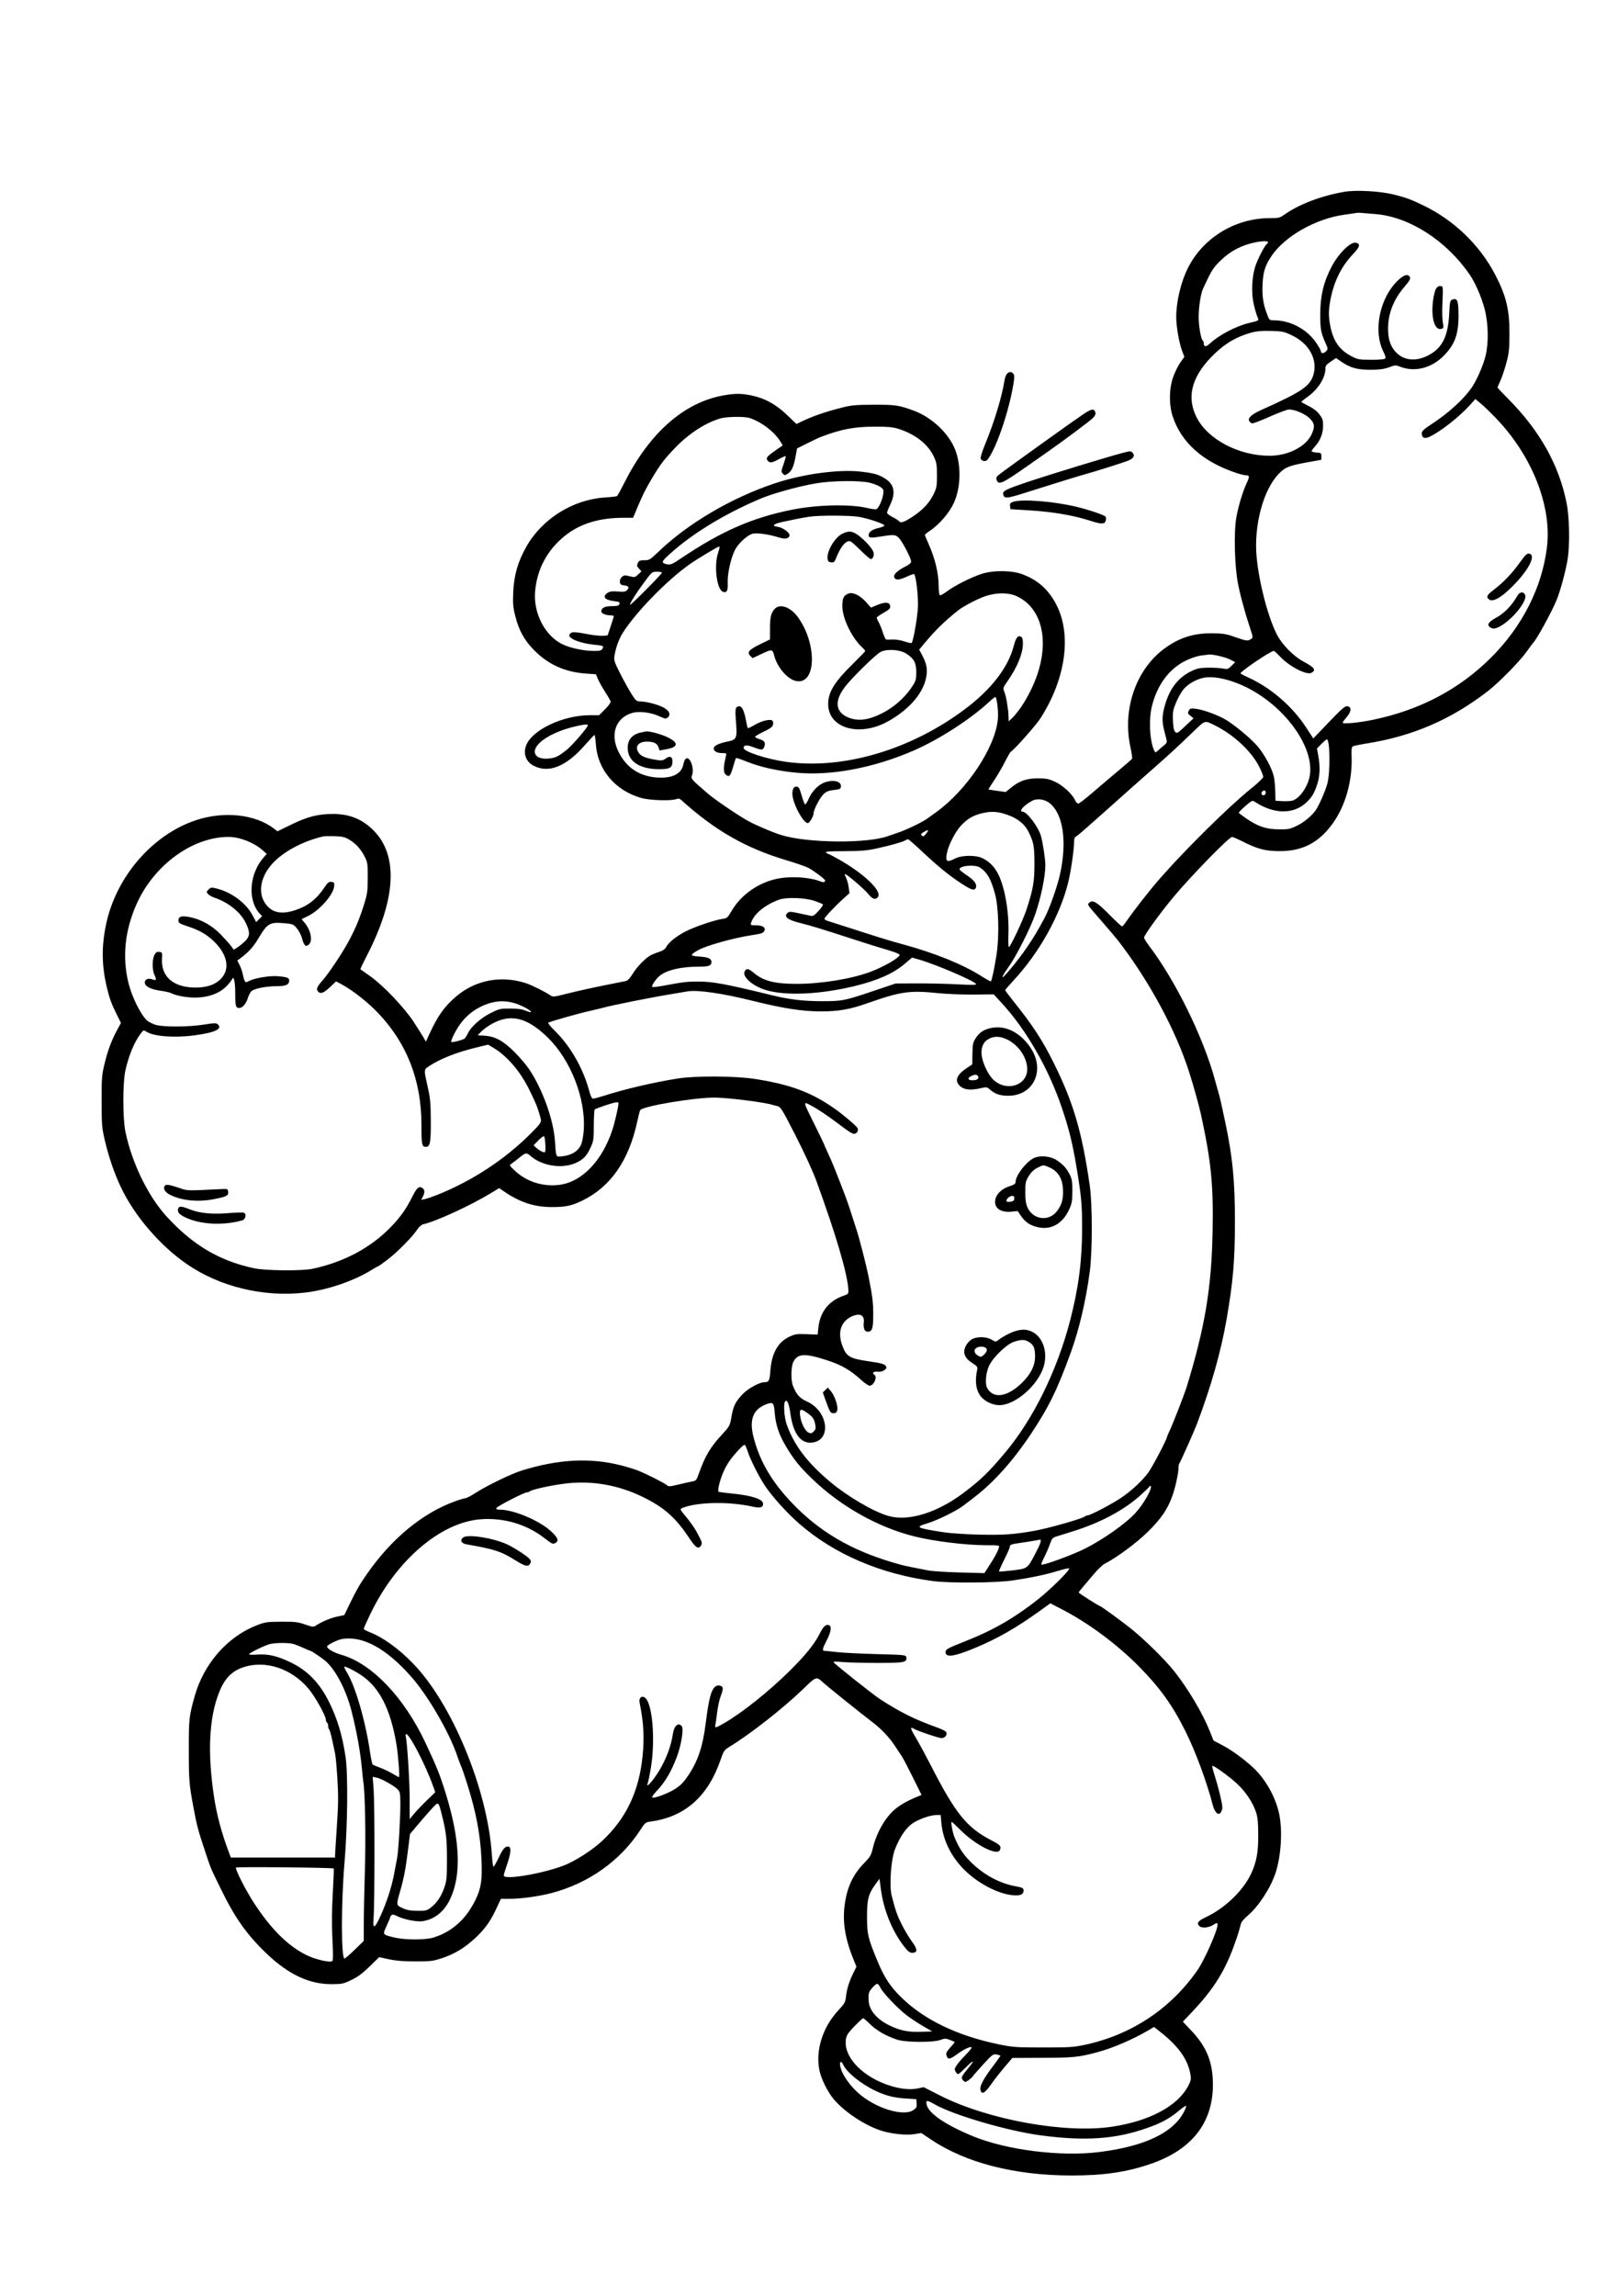 <svg xmlns="http://www.w3.org/2000/svg" width="1410" height="2000" viewBox="0 0 1410 2000" version="1.1">
	<path d="M 1171.500 167.084 C 1151.639 170.499, 1132.320 177.805, 1119.748 186.655 C 1115.268 189.808, 1114.512 190, 1106.563 190 C 1076.346 190, 1048.183 207.234, 1035.043 233.765 C 1029.039 245.888, 1025.050 262.699, 1025.021 276 C 1025.003 284.141, 1027.475 298.522, 1030.098 305.532 L 1032.093 310.865 1028.662 315.683 C 1026.774 318.332, 1023.999 323.875, 1022.495 328 C 1018.776 338.202, 1018.530 352.129, 1021.886 362.500 C 1029.207 385.124, 1047.848 401.925, 1076.403 411.637 C 1080.224 412.937, 1084.370 414, 1085.616 414 C 1088.977 414, 1089.133 415.111, 1086.532 420.563 C 1083.117 427.722, 1079.333 440.167, 1077.429 450.500 C 1075.070 463.298, 1075.878 494.192, 1078.958 509 C 1080.889 518.281, 1081.936 522.351, 1086.166 537 C 1086.721 538.925, 1088.278 543.821, 1089.625 547.880 C 1092.230 555.731, 1092.232 555.701, 1088.796 557.414 C 1086.961 558.329, 1084.837 557.921, 1077.028 555.151 C 1068.568 552.150, 1066.267 551.757, 1056.500 551.644 C 1040.060 551.455, 1027.547 555.463, 1014.500 565.097 C 989.934 583.237, 977.987 617.897, 985.056 650.523 C 986.186 655.741, 986.852 660.430, 986.536 660.942 C 986.219 661.455, 980.681 666.276, 974.230 671.657 C 967.778 677.037, 957.664 685.616, 951.753 690.720 C 945.842 695.824, 940.381 700, 939.617 700 C 938.853 700, 937.529 698.527, 936.674 696.726 C 934.100 691.301, 926.099 684.022, 919.274 680.897 C 913.827 678.402, 911.740 678.001, 904.225 678.010 C 894.347 678.021, 888.260 680.195, 880.652 686.429 L 876.423 689.895 868.961 688.862 C 864.858 688.294, 861.428 687.755, 861.339 687.664 C 861.251 687.574, 863.572 683.900, 866.496 679.500 C 869.421 675.100, 873.659 667.824, 875.913 663.331 C 878.168 658.839, 880.375 655.014, 880.818 654.831 C 883.193 653.855, 902.747 631.855, 906.645 625.774 C 929.870 589.540, 934.514 549.361, 918.519 523.030 C 911.786 511.948, 903.458 505.009, 891.260 500.319 C 882.011 496.763, 865.965 496.541, 855.626 499.827 C 846.636 502.684, 831.859 510.118, 825.231 515.119 C 822.332 517.305, 819.520 518.821, 818.981 518.488 C 818.441 518.155, 818 514.740, 818 510.899 C 818 499.365, 814.868 486.280, 809.018 473.378 C 807.358 469.718, 806 466.395, 806 465.995 C 806 465.594, 807.771 464.094, 809.935 462.662 C 818.456 457.023, 827.196 446.898, 831.302 437.910 C 837.306 424.766, 837.762 405.427, 832.390 391.721 C 826.796 377.444, 811.963 363.471, 796.290 357.710 C 783.295 352.933, 780.356 352.497, 761.500 352.553 C 746.321 352.597, 742.090 352.957, 734.500 354.846 C 719.634 358.547, 707.961 362.579, 697.783 367.531 L 694.066 369.339 685.783 361.402 C 676.199 352.219, 666.627 346.944, 655.185 344.538 C 646.125 342.633, 640.750 342.606, 630.500 344.413 C 596.297 350.443, 566.096 376.949, 544.377 420 C 541.186 426.325, 538.188 431.772, 537.714 432.105 C 537.240 432.437, 532.449 432.998, 527.067 433.350 C 499.190 435.177, 472.436 451.918, 458.715 476.120 C 451.385 489.049, 447.917 500.982, 447.272 515.500 C 446.816 525.752, 447.061 528.789, 448.957 536.344 C 452.140 549.027, 456.852 557.630, 465.343 566.258 C 477.627 578.742, 492.270 585.402, 510.238 586.678 L 519.253 587.317 521.271 591.909 C 522.380 594.434, 525.210 599.454, 527.558 603.064 C 529.906 606.675, 531.978 610.295, 532.164 611.110 C 532.349 611.925, 530.159 614.934, 527.298 617.796 L 522.095 623 514.005 623 C 490.802 623, 463.965 635.634, 458.580 649.093 C 455.669 656.368, 458.305 663.585, 465.150 667.076 C 478.207 673.738, 493.238 667.740, 509.369 649.431 C 513.697 644.519, 517.570 640.371, 517.976 640.214 C 518.382 640.057, 518.956 643.657, 519.252 648.214 C 520.691 670.336, 536.052 688.580, 558.690 695.054 C 566.092 697.171, 584.791 697.790, 589.320 696.068 C 591.175 695.363, 592.223 695.546, 593.635 696.821 C 623.367 723.676, 649.903 738.808, 686.221 749.619 C 694.317 752.029, 702.642 754.945, 704.721 756.099 C 709.764 758.898, 719 765.862, 719 766.866 C 719 768.518, 717.713 768.840, 715.147 767.829 C 705.350 763.970, 689.017 762.972, 677 765.500 C 660.676 768.934, 645.725 779.500, 637.648 793.311 C 634.025 799.507, 633.649 799.825, 629.189 800.494 C 622.038 801.567, 604.665 807.542, 597.026 811.555 C 589.107 815.717, 582.553 821.030, 580.543 824.918 C 579.604 826.733, 577.704 828.086, 574.819 828.995 C 572.443 829.743, 569.192 830.999, 567.593 831.785 C 562.917 834.084, 555.233 841.856, 551.403 848.159 C 549.255 851.695, 546.997 854.186, 545.678 854.474 C 544.480 854.736, 535.598 856.519, 525.941 858.438 C 516.284 860.357, 502.438 863.432, 495.174 865.272 C 482.111 868.580, 481.935 868.596, 479.233 866.756 C 474.998 863.871, 463.474 858.134, 458.754 856.562 C 437.088 849.342, 414.535 853.524, 397.594 867.902 C 387.371 876.578, 381.475 884.820, 374.316 900.442 L 371.131 907.391 369.316 904.118 C 368.317 902.319, 364.360 896.043, 360.522 890.173 C 352.201 877.445, 333.861 858.225, 322.243 850.056 C 317.984 847.062, 314.320 844.482, 314.099 844.322 C 313.879 844.163, 316.433 838.737, 319.775 832.266 C 345.182 783.066, 347.194 745.102, 325.544 723.379 C 315.711 713.513, 304.642 709, 290.276 709 C 277.249 709, 268.139 711.296, 254.165 718.101 L 241.829 724.107 238.665 721.696 C 222.232 709.172, 194.982 706.314, 170.471 714.542 C 132.838 727.176, 101.445 763.435, 92.586 804.500 C 88.408 823.867, 88.531 840.610, 92.989 859.500 C 95.392 869.684, 96.906 873.881, 101.600 883.373 L 105.395 891.048 101.773 897.774 C 96.957 906.718, 93.782 915.388, 90.889 927.500 C 88.736 936.512, 88.504 939.674, 88.543 959.500 C 88.583 979.979, 88.778 982.322, 91.373 993.383 C 94.803 1008.008, 99.737 1022.359, 105.468 1034.379 C 117.340 1059.281, 139.428 1084.973, 162.828 1101.097 C 191.489 1120.847, 229.602 1130.077, 265.500 1125.963 C 285.618 1123.657, 308.937 1115.640, 324.975 1105.516 C 327.167 1104.132, 329.221 1103, 329.539 1103 C 329.858 1103, 333.579 1100.361, 337.809 1097.136 C 346.283 1090.674, 359.344 1077.459, 363.574 1071.067 C 365.206 1068.602, 367.328 1066.734, 368.894 1066.384 C 379.952 1063.914, 409.877 1050.166, 427.569 1039.426 L 435.009 1034.910 439.254 1037.829 C 452.923 1047.229, 465.387 1051.339, 480.500 1051.432 C 492.570 1051.507, 498.101 1050.351, 507.443 1045.803 C 532.219 1033.742, 548.140 1010.746, 555.424 976.500 C 556.360 972.100, 557.464 967.857, 557.877 967.070 C 559.757 963.496, 607.521 955.584, 624.220 956.080 C 636.989 956.459, 666.754 960.278, 673 962.338 C 673.825 962.610, 675.691 963.093, 677.147 963.410 C 680.290 964.095, 681.303 965.701, 692.957 988.500 C 701.063 1004.357, 708.309 1020.127, 711.475 1028.800 C 728.519 1075.496, 738.584 1109.688, 739.299 1123.326 C 739.493 1127.011, 739.336 1127.209, 735.079 1128.672 C 722.257 1133.077, 714.689 1142.658, 713.173 1156.403 L 712.500 1162.500 702.908 1162.146 C 694.197 1161.825, 692.800 1162.036, 687.707 1164.446 C 677.936 1169.068, 672.473 1178.861, 671.354 1193.757 C 670.676 1202.785, 670.088 1203.959, 666.228 1203.985 C 661.685 1204.015, 651.587 1209.594, 646.857 1214.687 C 640.732 1221.281, 639.057 1224.747, 637.396 1234.257 C 636.050 1241.971, 635.829 1242.387, 629.384 1249.345 C 619.010 1260.544, 614.380 1268.329, 608.972 1283.658 C 606.942 1289.411, 606.560 1289.857, 603.150 1290.453 C 601.142 1290.804, 595.752 1292.009, 591.172 1293.130 C 583.746 1294.948, 582.663 1295.006, 581.172 1293.668 C 579.119 1291.825, 563.487 1283.928, 556 1280.952 C 552.975 1279.749, 546.225 1277.686, 541 1276.366 C 514.004 1269.549, 486.516 1271.017, 454.500 1280.986 C 445.491 1283.791, 424.706 1293.835, 414.924 1300.109 C 410.731 1302.799, 406.584 1305, 405.710 1305 C 404.835 1305, 400.830 1306.181, 396.810 1307.625 C 368.261 1317.877, 341.364 1340.020, 319.747 1371.068 C 313.405 1380.177, 310.665 1384.924, 304.962 1396.677 L 300.024 1406.853 294.264 1408.049 C 288.417 1409.263, 280.739 1412.424, 275.755 1415.670 C 273.085 1417.409, 272.813 1417.390, 265.755 1414.979 C 259.351 1412.791, 256.916 1412.512, 245 1412.604 C 232.319 1412.702, 231.007 1412.901, 223.379 1415.892 C 198.035 1425.830, 177.552 1449.316, 169.649 1477.500 C 164.737 1495.019, 164.498 1497.233, 164.533 1525 C 164.566 1550.918, 164.842 1554.274, 168.608 1574.500 C 171.549 1590.298, 172.609 1594.267, 179.019 1613.500 C 183.899 1628.140, 183.053 1626.132, 192.418 1645.323 C 204.846 1670.792, 215 1685.115, 232.457 1701.804 C 251.363 1719.879, 269.569 1728.405, 289.093 1728.329 C 298.034 1728.293, 299.200 1728.044, 306.247 1724.654 C 311.872 1721.948, 315.935 1718.936, 322.108 1712.895 L 330.406 1704.773 338.953 1706.630 C 345.070 1707.960, 351.623 1708.490, 362 1708.494 C 375.147 1708.499, 377.291 1708.241, 384.976 1705.730 C 395.993 1702.129, 404.940 1696.735, 414.103 1688.172 C 422.721 1680.119, 427.325 1673.686, 432.655 1662.253 L 436.500 1654.006 444.500 1653.985 C 454.217 1653.959, 469.691 1651.811, 480.500 1648.987 C 512.825 1640.543, 540.543 1620.882, 558.022 1594 C 562.319 1587.391, 562.424 1587.310, 567.673 1586.566 C 597.210 1582.375, 617.105 1564.573, 628.095 1532.500 C 630.645 1525.057, 631.173 1524.296, 635.668 1521.566 C 653.492 1510.743, 682.315 1488.185, 699.500 1471.608 C 711.607 1459.929, 711.235 1460.048, 717.555 1465.818 C 721.033 1468.994, 752.292 1494.084, 759.500 1499.485 C 767.598 1505.554, 774.770 1513.019, 779.690 1520.500 C 782.223 1524.350, 785.082 1528.657, 786.045 1530.072 C 787.009 1531.487, 791.234 1539.584, 795.435 1548.065 L 803.073 1563.487 799.787 1564.831 C 790.878 1568.477, 784.020 1572.383, 779.341 1576.480 C 770.947 1583.827, 763.579 1597.065, 760.505 1610.322 C 759.190 1615.995, 758.286 1617.517, 753.072 1622.846 C 743.284 1632.849, 738.129 1643.924, 736.074 1659.368 C 734.100 1674.205, 736.479 1688.842, 743.787 1706.813 L 746.354 1713.126 743.767 1718.313 C 740.115 1725.635, 737.920 1732.611, 737.258 1739 C 736.734 1744.053, 736.171 1745.060, 730.319 1751.399 C 716.959 1765.869, 710.699 1785.592, 713.977 1802.880 C 715.418 1810.477, 721.233 1822.280, 726.699 1828.703 C 736.685 1840.436, 755.731 1852.649, 770.211 1856.605 C 778.982 1859.002, 790.333 1859.996, 796.878 1858.942 L 802.842 1857.982 811.671 1863.878 C 841.907 1884.070, 884.462 1894.928, 933.564 1894.979 C 961.883 1895.009, 981.927 1892.064, 1002.999 1884.777 C 1038.576 1872.475, 1056.929 1849.114, 1056.983 1816.064 C 1057.015 1796.674, 1051.708 1783.148, 1038.641 1769.318 L 1030.782 1761 1039.065 1752.250 C 1057.240 1733.050, 1067.177 1717.342, 1075.282 1695 C 1078.359 1686.518, 1079.379 1683.296, 1081.531 1675.254 C 1081.862 1674.018, 1084.403 1671.093, 1087.179 1668.754 C 1096.591 1660.820, 1106.950 1645.054, 1111.439 1631.830 C 1116.508 1616.900, 1117.864 1593.542, 1114.506 1579 C 1111.100 1564.252, 1102.370 1549.109, 1091.597 1539.263 C 1083.123 1531.518, 1073.271 1524.406, 1065 1520.064 L 1057.500 1516.126 1054.612 1508.813 C 1048.210 1492.600, 1035.525 1471.152, 1023.082 1455.500 C 1015.372 1445.801, 997.283 1427.983, 985.964 1418.937 C 977.107 1411.859, 959.452 1399, 958.591 1399 C 957.643 1399, 940.004 1387.734, 940.041 1387.151 C 940.063 1386.793, 941.460 1384.925, 943.146 1383 C 944.831 1381.075, 949.142 1375.996, 952.725 1371.714 C 956.308 1367.431, 960.641 1363.203, 962.354 1362.317 C 973.410 1356.600, 990.252 1344.140, 1000.341 1334.214 C 1012.041 1322.704, 1017.669 1314.400, 1021.836 1302.500 C 1024.363 1295.283, 1027 1283.097, 1027 1278.635 C 1027 1276.856, 1027.399 1274.972, 1027.887 1274.450 C 1028.649 1273.635, 1040.841 1246.263, 1043.011 1240.500 C 1055.558 1207.161, 1063.958 1177.511, 1068.932 1149 C 1074.537 1116.875, 1076.155 1098.003, 1076.176 1064.500 C 1076.198 1028.858, 1074.208 1008.203, 1067.842 978 C 1063.897 959.283, 1063.522 957.658, 1061.489 950.500 C 1060.552 947.200, 1059.424 943.150, 1058.983 941.500 C 1049.057 904.373, 1024.437 854.122, 1001.328 823.826 C 998.948 820.705, 997 817.483, 997 816.667 C 997 814.596, 1011.416 794.740, 1022.774 781.166 C 1038.286 762.627, 1071.114 729, 1073.700 729 C 1074.386 729, 1078.526 730.804, 1082.900 733.010 C 1096.101 739.666, 1102.877 741.405, 1115.500 741.377 C 1135.053 741.334, 1149.111 734.067, 1160.974 717.873 C 1172.493 702.147, 1178.727 680.079, 1177.840 658.167 C 1177.611 652.492, 1177.878 650.660, 1179.022 650.062 C 1179.835 649.637, 1185.289 648.523, 1191.141 647.586 C 1231.192 641.174, 1264.495 626.795, 1296.498 602.096 C 1306.161 594.638, 1324.534 575.939, 1330.491 567.500 C 1333.208 563.650, 1335.692 560.275, 1336.011 560 C 1338.870 557.531, 1352.853 531.931, 1356.768 522 C 1360.059 513.651, 1364.636 496.514, 1366.115 487 C 1368.160 473.854, 1367.705 450.605, 1365.154 437.922 C 1358.525 404.962, 1341.937 375.355, 1314.636 347.760 C 1309.336 342.403, 1305 337.803, 1305 337.537 C 1305 337.272, 1306.102 334.680, 1307.450 331.777 C 1308.797 328.875, 1311.120 322, 1312.613 316.500 C 1314.989 307.742, 1315.336 304.575, 1315.408 291 C 1315.520 269.864, 1312.619 257.782, 1302.989 239.289 C 1289.534 213.451, 1267.245 191.945, 1240.500 178.997 C 1229.521 173.682, 1225.771 172.293, 1215 169.552 C 1203.007 166.500, 1181.866 165.301, 1171.500 167.084 M 1182 185.500 C 1181.175 185.679, 1176.450 186.373, 1171.500 187.042 C 1146.754 190.387, 1119.554 205.785, 1108.117 222.925 C 1102.503 231.336, 1100.869 236.367, 1100.294 247 C 1099.730 257.454, 1100.725 264.518, 1103.992 273.250 C 1106.138 278.984, 1106.155 279, 1110.322 279.015 C 1124.533 279.065, 1138.885 286.710, 1146.913 298.506 C 1149.161 301.809, 1151 305.045, 1151 305.697 C 1151 307.843, 1153.092 308.227, 1155.063 306.443 C 1157.453 304.280, 1157.454 303.984, 1155.087 298.739 C 1151.135 289.979, 1150.504 286.570, 1150.506 274 C 1150.509 257.818, 1153.412 245.619, 1160.450 232.227 C 1166.664 220.402, 1177.374 210.032, 1181.892 211.466 C 1185.793 212.704, 1185.087 214.986, 1178.697 221.802 C 1168.744 232.418, 1162.463 245.177, 1159.457 260.887 C 1157.603 270.576, 1157.620 276.063, 1159.532 285.151 C 1162.078 297.256, 1167.561 304.965, 1177.236 310.044 C 1183.203 313.176, 1184.032 313.335, 1194.719 313.397 C 1201.444 313.436, 1206.367 313.033, 1207.009 312.391 C 1207.769 311.631, 1207.327 309.824, 1205.482 306.152 C 1198.824 292.896, 1200.123 272.960, 1208.685 257 C 1214.486 246.186, 1224.323 237.363, 1227.572 240.060 C 1229.864 241.962, 1229.299 243.489, 1224.014 249.669 C 1214.599 260.679, 1209.825 272.564, 1209.620 285.500 C 1209.477 294.536, 1211.375 300.910, 1215.722 305.988 C 1222.348 313.730, 1232.741 315.278, 1243.500 310.125 C 1256.453 303.921, 1261.831 293.789, 1262.881 273.611 C 1263.459 262.517, 1263.648 261.668, 1265.721 260.904 C 1270.027 259.318, 1271 261.906, 1271 274.946 C 1271 291.175, 1267.810 299.981, 1258.454 309.582 C 1247.573 320.747, 1232.748 324.484, 1219.835 319.317 C 1216.378 317.934, 1215.673 317.979, 1210.526 319.904 C 1206.465 321.424, 1202.445 322.014, 1195.675 322.085 C 1182.901 322.219, 1176.857 320.587, 1168.396 314.718 L 1164.292 311.871 1159.646 315.006 C 1155.787 317.611, 1155 318.668, 1155 321.250 C 1155 329.071, 1148.686 339.074, 1139.693 345.500 C 1136.615 347.700, 1134.074 349.725, 1134.048 350 C 1134.022 350.275, 1136.813 351.882, 1140.250 353.572 C 1144.364 355.593, 1147.611 358.098, 1149.750 360.899 C 1152.576 364.601, 1153 365.932, 1153 371.111 C 1153 377.633, 1150.317 384.232, 1145.604 389.302 C 1144.172 390.842, 1143 392.504, 1143 392.994 C 1143 393.484, 1144.912 394.023, 1147.250 394.193 C 1151.237 394.481, 1151.500 394.685, 1151.500 397.500 L 1151.500 400.500 1141.500 402.295 C 1123.331 405.557, 1120.104 406.801, 1114.330 412.763 C 1100.832 426.702, 1092.554 457.736, 1095.062 485 C 1097.087 507.019, 1104.678 536.437, 1112.317 551.871 C 1117.080 561.495, 1126.996 571.570, 1136.873 576.820 C 1145.456 581.382, 1147.051 583.832, 1142.890 586.059 C 1138.663 588.321, 1123.624 580.581, 1115.620 572.025 C 1113.035 569.261, 1110.501 567, 1109.989 567 C 1107.336 567, 1081 584.800, 1081 586.593 C 1081 586.819, 1084.487 588.613, 1088.750 590.580 C 1107.785 599.364, 1126.408 615.542, 1138.034 633.394 L 1144.452 643.249 1158.070 629.034 C 1169.237 617.379, 1172.121 614.881, 1174.094 615.160 C 1177.981 615.709, 1177.747 619.768, 1173.544 624.677 C 1171.595 626.955, 1170 629.084, 1170 629.409 C 1170 630.901, 1184.189 629.572, 1197 626.879 C 1237.589 618.350, 1271.552 600.448, 1299.118 573.052 C 1326.419 545.920, 1343.658 512.077, 1348.046 477.001 C 1352.506 441.350, 1335.479 397.724, 1304.328 364.990 C 1299.612 360.034, 1293.492 354.087, 1290.728 351.772 L 1285.702 347.565 1281.101 352.677 C 1271.712 363.108, 1255.445 375.893, 1245.743 380.464 C 1241.393 382.514, 1239 381.421, 1239 377.383 C 1239 375.507, 1240.788 373.847, 1247.559 369.433 C 1261.862 360.110, 1275.010 348.223, 1282.134 338.173 C 1286.632 331.828, 1292.490 318.581, 1294.592 310 C 1297.412 298.488, 1297.032 281.256, 1293.682 268.799 C 1290.854 258.280, 1285.528 246.136, 1280.615 239 C 1260.436 209.693, 1228.552 189.121, 1199.299 186.534 C 1185.193 185.286, 1183.462 185.183, 1182 185.500 M 1089.726 212.106 C 1079.509 214.956, 1071.759 219.319, 1064.131 226.515 C 1058.677 231.660, 1056.362 234.825, 1052.984 241.754 C 1050.639 246.564, 1048.373 251.400, 1047.949 252.500 C 1046.247 256.915, 1044.637 267.846, 1044.571 275.451 C 1044.500 283.528, 1046.540 295.597, 1048.143 296.588 C 1048.614 296.880, 1049 297.965, 1049 299 C 1049 302.240, 1051.051 302.339, 1054.336 299.257 C 1062.055 292.017, 1076.892 284.177, 1088 281.469 C 1097.822 279.074, 1097.244 279.519, 1095.611 275.611 C 1094.821 273.722, 1093.398 268.683, 1092.448 264.413 C 1090.357 255.011, 1090.934 241.605, 1093.830 232.298 C 1095.746 226.143, 1102.190 213.619, 1104.024 212.485 C 1104.561 212.153, 1105 211.459, 1105 210.941 C 1105 209.445, 1097.105 210.047, 1089.726 212.106 M 1251.471 251.405 C 1250.560 252.795, 1249.369 257.435, 1248.824 261.716 C 1246.828 277.387, 1250.411 288.698, 1256.615 286.317 C 1257.960 285.801, 1258.087 284.927, 1257.375 281.099 C 1256.905 278.569, 1256.679 272.450, 1256.874 267.500 C 1257.624 248.467, 1257.715 249.531, 1255.313 249.189 C 1253.859 248.982, 1252.571 249.725, 1251.471 251.405 M 1090 289.846 C 1076.573 293.622, 1065.959 300.166, 1055.364 311.199 C 1038.139 329.137, 1034.025 346.449, 1042.877 363.749 C 1052.650 382.847, 1079.672 397, 1106.364 397 C 1122.377 397, 1137.892 389.143, 1142.895 378.499 C 1146.067 371.753, 1145.685 368.662, 1141.135 364.249 C 1137.150 360.383, 1128.308 356.648, 1123.238 356.688 C 1121.732 356.700, 1114.241 359.495, 1106.591 362.898 C 1098.941 366.301, 1092.014 368.954, 1091.198 368.793 C 1090.382 368.632, 1089.231 367.733, 1088.641 366.795 C 1087.039 364.252, 1090.751 360.853, 1099.312 357.024 C 1134.391 341.333, 1141.664 336.404, 1144.590 326.340 C 1148.395 313.249, 1140.928 299.438, 1126.172 292.277 C 1118.922 288.758, 1117.895 288.538, 1107.500 288.285 C 1099.230 288.084, 1094.887 288.471, 1090 289.846 M 877.611 325.532 C 876.768 326.375, 875.810 328.737, 875.482 330.782 C 873.042 345.995, 866.714 366.886, 858.396 387.190 C 855.987 393.069, 854.279 398.564, 854.601 399.401 C 855.554 401.887, 858.959 402.420, 860.599 400.341 C 868.134 390.786, 879.110 358.817, 883.092 334.823 C 884.135 328.537, 884.129 326.860, 883.060 325.573 C 881.412 323.586, 879.570 323.573, 877.611 325.532 M 943.245 361.356 C 938.985 364.270, 932.726 368.644, 929.336 371.077 C 925.947 373.510, 916.272 380.424, 907.836 386.442 C 890.753 398.630, 873.739 410.986, 870.133 413.823 C 868.433 415.160, 867.950 416.268, 868.421 417.750 C 870.063 422.925, 872.984 421.624, 896 405.462 C 903.975 399.862, 912.360 393.979, 914.634 392.390 C 928.231 382.883, 950.140 366.464, 952.465 364.036 C 954.367 362.052, 955.002 360.581, 954.559 359.186 C 953.399 355.532, 951.122 355.969, 943.245 361.356 M 628 364.427 C 615.561 367.876, 600.817 377.297, 589.173 389.236 C 579.241 399.419, 575.444 404.382, 568.016 416.892 C 562.260 426.586, 559.979 431.211, 554.524 444.250 L 551.700 451 543.100 451.017 C 522.072 451.060, 505.271 456.248, 492.295 466.705 C 476.857 479.145, 468.060 495.546, 466.319 515.133 C 464.635 534.083, 475.030 554.045, 490.362 561.304 C 497.165 564.525, 508.922 567, 517.423 567 C 522.922 567, 524.097 566.688, 525.008 564.985 C 526.296 562.578, 525.943 562.416, 517.500 561.555 C 509.552 560.744, 501.070 558.319, 497.990 555.978 C 495.943 554.421, 495.700 553.766, 496.624 552.292 C 497.974 550.138, 500.393 550.159, 512.356 552.426 C 517.227 553.349, 523.077 553.969, 525.356 553.802 L 529.500 553.500 532.185 545.500 C 533.661 541.100, 534.899 537.163, 534.935 536.750 C 534.971 536.337, 533.679 536, 532.065 536 C 527.969 536, 524 534.325, 524 532.596 C 524 529.518, 527.006 528, 533.103 528 C 537.552 528, 539.213 527.609, 539.655 526.457 C 540.443 524.404, 540.285 524.315, 534.533 523.548 C 526.780 522.513, 524.707 519.548, 529.530 516.389 C 531.478 515.112, 533.536 514.849, 538.482 515.247 C 543.935 515.684, 545.166 515.474, 546.629 513.857 C 548.694 511.575, 547.692 510.284, 543.500 509.827 C 541.134 509.569, 540.437 508.961, 540.203 506.948 C 540.019 505.368, 540.674 503.700, 541.921 502.571 C 543.705 500.957, 544.477 500.883, 548.611 501.924 C 553.090 503.051, 553.405 502.986, 556.142 500.364 L 558.998 497.627 556.834 495.324 C 554.992 493.363, 554.840 492.646, 555.814 490.510 C 556.791 488.364, 557.619 488, 561.515 488 C 565.806 488, 566.509 487.582, 573.517 480.853 C 599.451 455.953, 637.231 433.709, 675.083 421.053 C 699.557 412.870, 731.019 408.596, 750.288 410.836 C 761.884 412.184, 765.691 413.288, 771.500 416.989 C 779.397 422.020, 780.734 429.436, 775.638 439.937 C 774.187 442.928, 773 445.958, 773 446.670 C 773 447.383, 775.218 449.090, 777.929 450.464 C 780.640 451.838, 783.142 453.421, 783.488 453.981 C 784.715 455.965, 787.831 454.943, 795.122 450.163 C 804.169 444.233, 809.743 438.282, 813.579 430.458 C 816.246 425.018, 816.499 423.587, 816.491 414 C 816.483 404.703, 816.174 402.839, 813.788 397.732 C 808.670 386.774, 797.316 377.953, 782.500 373.424 C 777.803 371.988, 773.351 371.603, 762 371.652 C 743.914 371.730, 732.816 373.893, 714.500 380.908 C 713.400 381.330, 708.471 383.682, 703.547 386.136 L 694.594 390.598 693.247 397.945 C 691.665 406.575, 689.907 410.360, 686.419 412.645 C 684.049 414.198, 683.768 414.197, 682.202 412.630 C 680.631 411.059, 680.670 410.531, 682.821 404.369 C 684.085 400.748, 684.912 397.579, 684.660 397.327 C 684.408 397.075, 681.695 398.284, 678.630 400.013 C 672.644 403.392, 670.354 403.546, 668.607 400.689 C 667.372 398.670, 668.687 397.252, 677.381 391.236 L 682.097 387.973 680.476 385.236 C 675.222 376.368, 663.685 367.453, 653.101 364.082 C 648.607 362.651, 633.662 362.856, 628 364.427 M 978.500 394.467 C 965.773 397.770, 914.562 413.416, 895 419.980 C 877.119 425.979, 873.801 427.599, 874.180 430.142 C 874.842 434.594, 876.875 434.495, 893.564 429.193 C 902.329 426.408, 912.650 423.162, 916.500 421.979 C 920.350 420.796, 927.100 418.699, 931.500 417.321 C 935.900 415.942, 940.850 414.445, 942.500 413.994 C 953.804 410.904, 979.922 402.686, 983.578 401.069 C 988.112 399.063, 989.246 396.646, 986.800 394.200 C 985.375 392.775, 984.972 392.788, 978.500 394.467 M 710.743 421.078 C 695.319 423.763, 673.238 429.887, 662.500 434.459 C 629.317 448.588, 600.308 466.631, 580.686 485.348 C 576.407 489.430, 576.553 490.638, 581.436 491.554 C 584.392 492.109, 585.900 491.447, 593.836 486.110 C 628.594 462.739, 655.512 450.959, 690 444.028 C 712.097 439.587, 740.833 438.935, 755.942 442.533 C 759.485 443.376, 762.953 443.848, 763.647 443.582 C 765.578 442.841, 768.966 435.524, 769.634 430.653 C 770.179 426.675, 769.981 426.123, 767.326 424.232 C 765.729 423.095, 761.674 421.452, 758.316 420.582 C 749.687 418.346, 724.959 418.604, 710.743 421.078 M 882.693 437.181 C 880.442 438.002, 879.948 438.728, 880.193 440.852 L 880.500 443.500 898.805 444.672 C 917.966 445.899, 936.030 449.041, 949.972 453.572 C 959.888 456.794, 962.770 456.763, 963.608 453.427 C 963.963 452.012, 963.850 450.450, 963.357 449.957 C 961.852 448.452, 949.062 444.125, 938.500 441.548 C 918.453 436.657, 890.196 434.446, 882.693 437.181 M 705 450.129 C 697.767 451.300, 691.219 452.577, 681.729 454.665 C 673.945 456.379, 672.085 458.199, 677.475 458.831 C 681.677 459.323, 688 463.657, 688 466.045 C 688 469.052, 684.389 469.936, 679.056 468.233 C 669.942 465.322, 659.046 463.830, 655.487 465.004 C 650.648 466.601, 643.278 473.519, 640.432 479.134 C 636.862 486.180, 633.824 499.965, 634.165 507.571 C 634.477 514.512, 633.433 516.589, 630.154 515.549 C 624.599 513.786, 621.959 492.598, 625.879 481.250 C 626.877 478.363, 627.297 476, 626.813 476 C 625.638 476, 606.796 487.348, 600.500 491.847 C 580.619 506.053, 554.133 533.290, 542.715 551.269 C 539.303 556.642, 536.509 564.412, 535.425 571.544 C 534.882 575.114, 535.498 576.938, 540.675 587.108 C 543.900 593.444, 548.330 601.408, 550.520 604.805 C 554.140 610.424, 554.816 610.985, 558 611.006 C 563.536 611.043, 574.091 613.863, 578.612 616.513 C 583.189 619.195, 584.610 622.247, 582.340 624.518 C 580.407 626.450, 580.217 626.428, 573.669 623.532 C 566.905 620.541, 557.031 619.368, 551.404 620.888 C 536.915 624.801, 531.496 638.929, 538.656 654.123 C 545.838 669.367, 558.626 677.329, 576 677.375 C 587.260 677.405, 594.120 673.332, 595.520 665.786 C 595.899 663.743, 596.807 661.575, 597.538 660.969 C 601.050 658.054, 605.387 669.247, 603.085 675.285 C 601.919 678.341, 602.001 678.437, 616.463 690.944 C 623.100 696.684, 644.503 711.175, 653 715.683 C 659.768 719.273, 673.784 725.188, 680.500 727.288 C 703.582 734.507, 756.838 734.940, 774.500 728.053 C 775.600 727.624, 778.975 726.471, 782 725.491 C 789.612 723.024, 803.872 716.163, 808.485 712.749 C 809.043 712.335, 812.302 709.981, 815.727 707.518 C 842.685 688.124, 867.345 650.982, 869.589 626.390 C 870.143 620.317, 868.874 608.540, 867.519 607.186 C 867.251 606.917, 864.886 608.692, 862.265 611.129 C 845.718 626.518, 818.312 644.192, 795.957 653.890 C 761.224 668.960, 724.034 675.944, 693.867 673.063 C 677.616 671.511, 662.689 668.177, 650.928 663.471 C 645.926 661.470, 641.632 660.035, 641.385 660.282 C 641.138 660.529, 640.059 663.798, 638.987 667.547 C 636.707 675.518, 635.677 676.916, 633.222 675.371 C 630.209 673.473, 630.044 669.261, 632.572 658.750 C 633.202 656.128, 633.062 656, 629.551 656 C 624.832 656, 622 654.467, 622 651.914 C 622 649.558, 626.324 647.470, 634.676 645.793 C 641.715 644.380, 642.458 642.713, 641.501 630.500 C 640.604 619.052, 640.720 616.796, 642.255 615.821 C 645.794 613.574, 648.184 617.214, 650.147 627.838 C 650.722 630.952, 651.379 633.802, 651.606 634.171 C 651.834 634.540, 654.544 633.322, 657.629 631.464 C 663.607 627.865, 671.426 626.026, 673.202 627.802 C 673.780 628.380, 673.976 629.959, 673.637 631.311 C 673.172 633.161, 671.165 634.649, 665.510 637.335 C 661.380 639.297, 658 641.302, 658 641.792 C 658 642.282, 659.753 643.209, 661.897 643.851 C 666.305 645.172, 667.369 646.899, 665.997 650.509 C 664.842 653.546, 663.720 653.590, 656.630 650.877 C 650.827 648.656, 648 648.862, 648 651.504 C 648 654.625, 667.753 661.134, 684.500 663.532 C 734.304 670.662, 793.400 653.344, 840.932 617.690 C 863.914 600.451, 878.587 581.423, 883.463 562.534 C 885.299 555.421, 887.226 553.011, 889.769 554.649 C 891.085 555.497, 891.475 557.063, 891.397 561.181 C 891.238 569.558, 886.438 581.192, 878.318 592.879 C 873.920 599.211, 873.897 599.286, 875.342 602.897 C 876.143 604.898, 877.158 609.228, 877.598 612.518 C 878.037 615.808, 878.477 618.837, 878.574 619.250 C 878.671 619.663, 878.806 621.878, 878.875 624.174 L 879 628.349 881.586 625.924 C 888.766 619.195, 897.590 604.622, 902.726 591.013 C 914.813 558.986, 908.344 530.231, 886.665 519.624 C 879.107 515.927, 868.116 515.926, 857.810 519.621 C 850.845 522.118, 839.059 528.370, 834.725 531.868 C 822.211 541.966, 815.085 548.952, 805.262 560.752 L 801.024 565.843 803.948 571.401 C 807.998 579.100, 808.662 584.652, 806.491 592.671 C 802.970 605.678, 790.965 618.823, 773.943 628.309 C 748.732 642.359, 721.352 634.264, 721.708 612.868 C 721.881 602.485, 727.374 593.753, 743.885 577.612 C 749.448 572.174, 754 567.415, 754 567.037 C 754 566.658, 752.820 565.258, 751.377 563.924 C 742.139 555.384, 733.978 538.372, 734.032 527.764 C 734.067 520.874, 735.198 518.636, 739.463 517.014 C 743.314 515.550, 749.706 518.723, 754.984 524.719 L 758.990 529.271 764.129 527.135 C 770.725 524.394, 774.657 524.344, 775.497 526.991 C 776.373 529.749, 775.621 530.632, 769.417 534.133 C 766.438 535.815, 764 537.584, 764 538.065 C 764 538.546, 764.826 540.415, 765.835 542.220 C 766.844 544.024, 768.480 548.087, 769.472 551.250 C 770.463 554.413, 771.775 557.058, 772.387 557.129 C 772.999 557.200, 775.550 557.165, 778.056 557.051 C 780.561 556.938, 785.188 557.715, 788.336 558.778 C 791.485 559.840, 794.254 560.399, 794.489 560.018 C 796.295 557.096, 799.961 534.917, 799.983 526.786 C 800.012 515.633, 797.913 500, 796.386 500 C 795.654 500, 792.603 501.161, 789.606 502.580 C 783.271 505.579, 779.642 505.497, 779.193 502.344 C 778.852 499.951, 782.552 496.709, 789.750 493.094 C 792.466 491.730, 794 490.287, 794 489.095 C 794 486.426, 786.559 472.007, 783.501 468.750 C 780.549 465.605, 779.004 465.470, 767.476 467.345 C 758.511 468.804, 757 468.620, 757 466.072 C 757 463.352, 760.086 461.176, 765.820 459.852 C 768.696 459.188, 770.902 458.205, 770.722 457.666 C 770.218 456.153, 756.274 451.503, 748.283 450.184 C 740.101 448.833, 713.212 448.798, 705 450.129 M 733.732 465.077 C 727.259 468.494, 720.437 480.185, 721.170 486.605 C 721.434 488.926, 722.050 489.563, 724.272 489.819 C 726.671 490.094, 727.246 489.623, 728.540 486.319 C 732.839 475.343, 737.896 469.723, 741.606 471.800 C 742.496 472.298, 746.492 475.921, 750.485 479.853 C 754.478 483.784, 758.236 487, 758.837 487 C 760.774 487, 762.072 483.320, 761.067 480.677 C 759.806 477.360, 754.534 471.476, 748.660 466.829 C 743.084 462.417, 739.556 462.003, 733.732 465.077 M 1324.650 489.695 C 1317.804 499.294, 1310.462 507.041, 1302.250 513.330 C 1295.912 518.184, 1295.042 519.642, 1297.200 521.800 C 1300.285 524.885, 1307.364 521.260, 1317.249 511.532 C 1332.146 496.870, 1339.202 483.170, 1332.358 482.195 C 1330.681 481.955, 1329.007 483.584, 1324.650 489.695 M 561.717 506.750 C 554.388 516.641, 549 525.165, 549 526.868 C 549 527.989, 576.173 500.684, 576.833 498.901 C 577.017 498.405, 575.149 498, 572.684 498 C 568.209 498, 568.190 498.016, 561.717 506.750 M 1322.203 519.099 C 1317.718 527.260, 1310.454 534.667, 1303.345 538.328 C 1299.857 540.125, 1297 542.678, 1297 544 C 1297 546.102, 1300.237 547.980, 1302.822 547.379 C 1313.460 544.905, 1332.115 523.821, 1328.931 517.871 C 1327.386 514.985, 1324.139 515.578, 1322.203 519.099 M 675.241 530.250 C 671.895 533.822, 671 537.474, 671 547.555 L 671 556.980 662.458 561.135 C 652.689 565.886, 650.733 568.177, 653.814 571.258 L 655.829 573.273 663.987 569.445 C 672.763 565.326, 673.229 565.394, 674.653 571 C 677.146 580.815, 685.643 591.019, 692.965 592.991 C 711.281 597.922, 712.690 561.292, 695.109 537.266 C 688.923 528.812, 679.654 525.539, 675.241 530.250 M 767.500 567.806 C 763.650 569.623, 743.650 589.078, 736.972 597.500 C 727.150 609.890, 727.631 619.592, 738.315 624.566 C 744.744 627.560, 751.931 627.724, 759.782 625.058 C 774.356 620.107, 787.283 609.977, 795.587 597 C 798.049 593.151, 798.468 591.487, 798.483 585.500 C 798.503 577.319, 796.469 573.584, 789.650 569.279 C 784.050 565.744, 773.373 565.034, 767.500 567.806 M 1046.699 571.004 C 1043.255 571.445, 1037.768 573.285, 1033.199 575.532 C 1018.792 582.615, 1008.552 596.381, 1003.885 614.938 C 1000.706 627.575, 1002.065 647.824, 1006.582 655.133 C 1006.833 655.539, 1008.042 654.883, 1009.269 653.676 C 1010.496 652.468, 1012.791 650.478, 1014.369 649.253 C 1016.515 647.587, 1017.096 646.455, 1016.677 644.763 C 1016.368 643.518, 1015.422 639.800, 1014.573 636.500 C 1012.685 629.155, 1012.652 624.182, 1014.442 617 C 1018.561 600.477, 1026.383 590.036, 1039 584.220 C 1043.436 582.175, 1046.144 581.667, 1053 581.592 C 1057.675 581.541, 1063.408 581.876, 1065.741 582.336 C 1069.691 583.115, 1070.201 582.953, 1073.196 579.958 L 1076.410 576.744 1071.823 574.413 C 1067.871 572.404, 1056.545 569.762, 1053.500 570.139 C 1052.950 570.207, 1049.889 570.596, 1046.699 571.004 M 1050.909 590.084 C 1043.982 590.850, 1035.929 595.096, 1031.427 600.356 C 1029.582 602.512, 1026.662 607.662, 1024.940 611.799 C 1022.122 618.567, 1021.843 620.156, 1022.154 627.626 C 1022.404 633.616, 1022.954 636.384, 1024.131 637.560 C 1025.638 639.067, 1026.303 638.679, 1032.933 632.424 L 1040.105 625.659 1037.417 623.516 C 1035.037 621.618, 1034.870 621.111, 1035.956 619.083 C 1037.078 616.986, 1037.635 616.849, 1042.531 617.461 C 1048.180 618.166, 1059.611 622.239, 1066.781 626.099 C 1074.274 630.133, 1090.229 643.269, 1095.961 650.123 C 1101.994 657.336, 1108.259 668.891, 1109.993 676 C 1110.597 678.475, 1111.183 684.325, 1111.295 689 L 1111.500 697.500 1117 697.813 C 1120.025 697.985, 1123.865 697.870, 1125.534 697.558 C 1132.160 696.319, 1140.043 685.133, 1141.523 674.870 C 1144.910 651.393, 1121.750 618.033, 1090 600.653 C 1076.096 593.043, 1061.019 588.966, 1050.909 590.084 M 1040.448 636.783 C 1025.451 651.226, 1019.130 657.053, 1005 669.458 C 997.575 675.977, 988.125 684.328, 984 688.016 C 947.107 721, 939.559 727.627, 937.902 728.487 C 936.488 729.221, 936 730.559, 936 733.703 C 936 739.977, 933.168 759.365, 930.917 768.500 C 923.762 797.536, 905.558 830.138, 883.031 854.260 C 879.164 858.401, 876 862.108, 876 862.498 C 876 862.888, 879.300 867.323, 883.334 872.354 C 899.968 893.098, 908.471 906.135, 918.324 926 C 935.461 960.550, 942.843 985.656, 949.639 1032.500 C 952.030 1048.985, 952.029 1090.291, 949.637 1108 C 946.234 1133.192, 940.482 1157.748, 933.356 1177.500 C 921.608 1210.060, 913.991 1225.661, 898.442 1249 C 882.793 1272.490, 865.992 1291.256, 849 1304.224 C 844.875 1307.372, 841.050 1310.314, 840.500 1310.762 C 834.558 1315.603, 817.436 1324.104, 807.719 1327.037 C 797.149 1330.228, 798.555 1330.976, 822 1334.633 C 827.980 1335.566, 841.541 1336.478, 853.500 1336.753 C 874.586 1337.236, 884.265 1336.550, 902 1333.318 C 914.497 1331.040, 943.518 1322.750, 945.450 1320.906 C 945.973 1320.408, 947.006 1320, 947.747 1320 C 950.068 1320, 968.711 1310.255, 976.781 1304.824 C 985.844 1298.724, 994.563 1290.687, 1000.458 1283 C 1003.856 1278.568, 1017 1253.599, 1017 1251.576 C 1017 1251.289, 1018.111 1248.680, 1019.469 1245.777 C 1022.626 1239.030, 1032.318 1214.034, 1034.311 1207.500 C 1050.199 1155.417, 1055.814 1121.548, 1056.720 1072.330 C 1057.467 1031.741, 1055.465 1011.717, 1046.554 970.673 C 1044.904 963.071, 1040.345 946.694, 1036.484 934.500 C 1024.727 897.365, 1001.190 853.851, 973.777 818.570 C 972.525 816.958, 967.450 810.974, 962.500 805.272 C 946.318 786.630, 947.400 788.172, 949.223 786.349 C 952.096 783.475, 955.788 785.640, 966.619 796.550 C 972.325 802.297, 977.332 806.988, 977.747 806.972 C 978.161 806.957, 979.511 805.495, 980.746 803.722 C 989.273 791.487, 1001.385 776.010, 1011.271 764.717 C 1033.149 739.722, 1071.471 701.939, 1090.005 687.092 C 1095.777 682.468, 1100.644 677.855, 1100.820 676.842 C 1100.995 675.828, 1099.195 671.336, 1096.820 666.860 C 1089.888 653.800, 1074.961 640.024, 1059.152 632.095 C 1049.657 627.333, 1050.473 627.129, 1040.448 636.783 M 502.500 632.475 C 488.902 635.457, 476.803 640.916, 470.393 646.962 C 462.028 654.852, 466.202 661.981, 478.447 660.718 C 484.056 660.139, 486.689 658.855, 493.714 653.274 C 498.829 649.209, 513.169 632.502, 512.294 631.627 C 511.437 630.770, 509.515 630.937, 502.500 632.475 M 559 637.930 C 551.115 639.506, 547 644.145, 547 651.454 C 547 663.122, 557.207 670, 574.523 670 C 583.817 670, 586 668.695, 586 663.140 C 586 659.038, 583.704 658.103, 580.128 660.748 C 577.820 662.454, 576.628 662.643, 572.395 661.973 C 563.353 660.544, 559.144 658.999, 557.054 656.341 C 552.718 650.830, 555.803 646, 563.657 646 C 569.619 646, 572.598 647.407, 573.772 650.777 L 574.790 653.697 580.977 652.578 C 591.371 650.698, 591.464 646.781, 581.230 641.946 C 575.896 639.426, 565.294 636.620, 563 637.121 C 562.725 637.181, 560.925 637.545, 559 637.930 M 1151.577 648.014 L 1147.653 651.995 1148.827 658.363 C 1150.566 667.801, 1150.267 675.851, 1147.909 683.085 C 1145.292 691.112, 1143.024 694.842, 1138 699.381 C 1126.747 709.547, 1109.963 709.195, 1093.561 698.448 C 1091.354 697.002, 1090.973 697.171, 1085.187 702.163 C 1081.853 705.039, 1079.316 707.703, 1079.551 708.082 C 1079.785 708.461, 1083.019 710.846, 1086.738 713.381 C 1096.442 719.997, 1103.530 722.302, 1114.500 722.411 C 1122.617 722.491, 1124.138 722.194, 1130 719.383 C 1135.996 716.508, 1142.043 711.618, 1146.177 706.304 C 1148.861 702.853, 1154.577 690.063, 1156.592 683 C 1159.382 673.218, 1159.111 643.951, 1156.231 644.017 C 1155.829 644.026, 1153.735 645.825, 1151.577 648.014 M 718.511 681.601 C 713.077 683.590, 707.587 689.209, 704.810 695.626 C 703.539 698.561, 702.099 700.838, 701.610 700.685 C 701.120 700.532, 699.770 697.052, 698.610 692.953 C 696.914 686.962, 696.087 685.441, 694.392 685.199 C 691.064 684.724, 689.578 689.405, 691.095 695.589 C 693.371 704.871, 700.665 717, 703.969 717 C 705.420 717, 708.991 710.961, 708.997 708.500 C 709.004 705.256, 714.499 694.734, 717.810 691.625 C 720.186 689.393, 722.173 688.610, 726.686 688.125 C 731.640 687.592, 732.545 687.182, 732.807 685.347 C 733.481 680.616, 726.325 678.741, 718.511 681.601 M 1099.956 689.553 C 1099.053 690.642, 1098.995 691.395, 1099.755 692.155 C 1101.037 693.437, 1103 692.435, 1103 690.500 C 1103 688.363, 1101.365 687.855, 1099.956 689.553 M 899.507 697.517 C 892.057 701.542, 887.373 706.938, 891.250 707.029 C 894.922 707.115, 904.793 720.191, 907.050 727.959 C 908.770 733.877, 910.965 748.197, 910.965 753.500 C 910.965 763.302, 907.369 780.924, 902.293 796 C 898.314 807.817, 885.779 832.684, 879.130 841.950 C 873.293 850.084, 871.690 854.035, 876.289 848.952 C 886.933 837.187, 898.424 821.158, 905.645 808 C 907.306 804.975, 909.173 801.600, 909.795 800.500 C 913.999 793.062, 921.099 773.325, 923.645 762 C 930.144 733.091, 926.531 708.608, 914.399 699.355 C 910.107 696.081, 903.640 695.283, 899.507 697.517 M 855.500 708.454 C 847.981 710.309, 842.970 713.255, 837.636 718.958 C 832.486 724.464, 826.468 736.174, 825.142 743.267 C 823.765 750.641, 825.135 751.517, 832.290 747.831 C 838.256 744.758, 850.820 744.685, 856.500 747.691 C 861.908 750.553, 865.239 753.662, 868.455 758.851 C 875.023 769.446, 879.500 792.991, 878.798 813.250 C 878.574 819.712, 878.748 825, 879.184 825 C 880.404 825, 891.540 801.433, 894.305 793 C 900.382 774.464, 901.484 768.155, 901.468 752 C 901.453 736.984, 900.736 733.284, 896.075 724.148 C 892.252 716.653, 884.733 711.398, 873.500 708.371 C 867.529 706.762, 862.263 706.786, 855.500 708.454 M 804.721 724.927 C 802.440 726.389, 802.189 726.912, 803.319 727.850 C 804.380 728.730, 805.041 728.591, 806.196 727.246 C 809.984 722.836, 809.405 721.925, 804.721 724.927 M 281.500 728.591 C 263.159 732.925, 245.853 742.392, 236.551 753.179 C 226.175 765.213, 224.540 779.429, 232.467 788.690 C 238.169 795.352, 246.099 796.593, 257.758 792.649 C 268.613 788.976, 275.848 783.243, 282.943 772.692 C 285.629 768.697, 286.626 767.936, 288.838 768.192 C 291.188 768.464, 291.469 768.889, 291.237 771.819 C 290.654 779.169, 278.871 792.716, 268.668 797.766 L 262.837 800.653 265.432 803.737 C 270.699 809.996, 272.665 819.192, 269.429 822.429 C 266.519 825.338, 264.992 824.022, 263.085 816.965 C 262.412 814.470, 260.427 810.723, 258.676 808.637 C 255.598 804.970, 255.218 804.821, 247.278 804.138 C 235.042 803.087, 232.902 804.362, 225.304 817.229 C 220.966 824.574, 216.190 829.864, 209.638 834.579 L 206.775 836.639 208.804 840.616 C 209.920 842.803, 211.155 846.372, 211.548 848.547 C 211.941 850.721, 212.671 853.290, 213.170 854.256 C 213.994 855.852, 214.337 855.877, 216.928 854.537 C 221.953 851.939, 235.006 849.743, 242 850.319 C 250.044 850.983, 252 851.709, 252 854.036 C 252 857.745, 249.278 858.999, 241.179 859.021 C 231.880 859.046, 221.716 861.042, 219.174 863.342 C 218.147 864.272, 216.788 866.764, 216.154 868.881 C 214.580 874.133, 211.349 878, 208.534 878 C 205.401 878, 205.003 876.503, 204.985 864.668 C 204.970 855.114, 203.672 849.432, 202.293 852.892 C 201.988 853.657, 200.141 856.052, 198.188 858.214 C 191.912 865.161, 181.672 868.994, 169.500 868.953 C 162.377 868.928, 153.061 867.173, 149.262 865.140 C 148.106 864.522, 143.884 863.551, 139.880 862.983 C 131.598 861.808, 126.643 859.378, 126.189 856.267 C 125.760 853.321, 129.009 851.673, 132.573 853.028 C 136.213 854.412, 136.672 853.633, 134.679 849.454 C 132.565 845.020, 132.502 835.865, 134.557 831.889 C 135.794 829.498, 136.669 828.942, 138.807 829.189 C 141.390 829.487, 141.487 829.710, 141.187 834.660 C 140.545 845.250, 144.784 852.790, 153.762 857.027 C 163.108 861.437, 178.861 861.272, 187.128 856.677 C 200.281 849.366, 200.752 835.202, 188.286 821.875 C 181.815 814.957, 174.666 810.559, 164.427 807.197 C 156.667 804.650, 155.500 803.970, 155.500 801.992 C 155.500 798.254, 158.065 797.415, 165.196 798.819 C 175.419 800.832, 184.855 806.157, 192.719 814.351 C 196.493 818.283, 200.500 822.797, 201.624 824.382 L 203.668 827.264 206.584 825.454 C 208.188 824.458, 211.188 822.057, 213.250 820.119 C 217.868 815.778, 218.126 812.257, 214.402 804.385 C 209.821 794.700, 199.217 786.071, 186.710 781.849 C 184.626 781.145, 182.179 779.750, 181.273 778.749 C 179.737 777.051, 179.767 776.788, 181.730 774.825 C 183.669 772.886, 184.214 772.815, 188.667 773.920 C 201.691 777.151, 214.310 786.477, 219.933 797.026 L 223.235 803.220 225.817 800.637 L 228.400 798.055 226.313 795.777 C 215.388 783.857, 217.293 760.488, 230.359 746.151 L 232.500 743.802 228.500 740.307 C 221.024 733.775, 208.644 729, 199.184 729 C 168.051 729, 134.688 753.102, 119.409 786.630 C 108.739 810.044, 106.268 834.025, 112.159 857 C 115.214 868.913, 122.650 883.801, 128.067 888.847 C 129.305 890.001, 132.549 891.686, 135.276 892.592 C 141.789 894.755, 164.724 894.652, 178.262 892.400 C 186.044 891.105, 188.326 891.026, 189.512 892.010 C 194.487 896.138, 187.629 899.458, 169.091 901.895 C 151.807 904.167, 133.866 902.763, 127.584 898.647 C 125.161 897.060, 125.022 897.105, 122.640 900.257 C 117.097 907.590, 112.352 918.942, 109.351 932.049 C 106.878 942.854, 106.869 974.283, 109.335 986 C 115.086 1013.318, 129.040 1041.949, 145.231 1059.656 C 167.994 1084.549, 191.128 1098.248, 221.341 1104.725 C 231.454 1106.893, 263.173 1107.169, 272.500 1105.171 C 299.862 1099.307, 323.441 1086.670, 340.844 1068.543 C 349.244 1059.793, 353.819 1053.280, 359.522 1041.956 C 363.203 1034.646, 365.138 1032.968, 367.886 1034.698 C 370.159 1036.130, 370.394 1038.503, 368.615 1042.070 L 367.083 1045.141 370.292 1044.468 C 372.056 1044.098, 376.650 1042.545, 380.500 1041.017 C 411.664 1028.649, 440.681 1009.531, 463.677 986.217 C 470.427 979.373, 471.775 977.488, 471.399 975.415 C 470.874 972.522, 468.321 964.440, 467.003 961.500 C 461.223 948.608, 458.980 944.297, 454.323 937.127 C 447.995 927.385, 438.648 917.876, 430.830 913.226 L 425.324 909.952 415.412 912.357 C 397.762 916.638, 383.749 922.167, 373.713 928.808 C 369.206 931.791, 369.223 931.248, 373.096 948.500 C 374.942 956.728, 375.354 961.689, 375.420 976.500 C 375.504 995.423, 374.815 999, 371.087 999 C 367.672 999, 367.220 996.809, 367.272 980.500 C 367.402 940.226, 353.796 906.433, 326.604 879.488 C 317.504 870.472, 305.232 861.233, 296.168 856.576 L 292.837 854.864 287.478 859.932 C 281.987 865.126, 279.161 866.104, 277.040 863.548 C 275.387 861.556, 276.349 859.278, 281.074 854 C 286.536 847.898, 298.829 829.392, 304.323 819 C 310.159 807.962, 313.529 799.810, 317.346 787.500 C 320.130 778.518, 320.448 776.177, 320.473 764.500 C 320.499 752.181, 320.352 751.212, 317.681 746 C 314.280 739.367, 310.004 734.718, 304.092 731.227 C 300.478 729.093, 298.228 728.579, 291.592 728.372 C 287.141 728.232, 282.600 728.331, 281.500 728.591 M 788.674 732.123 C 786.161 733.584, 775.494 736.568, 763.517 739.160 C 755.510 740.893, 749.969 741.345, 735.903 741.414 C 721.849 741.483, 718.627 741.745, 719.903 742.718 C 720.781 743.388, 721.797 743.951, 722.160 743.968 C 722.524 743.986, 726.124 745.846, 730.160 748.102 C 752.867 760.791, 769.196 776.445, 764.999 781.501 C 762.896 784.036, 760.242 783.185, 756.797 778.871 C 753.274 774.458, 737.061 760.606, 736.305 761.362 C 736.056 761.610, 736.536 763.136, 737.371 764.751 C 738.206 766.366, 739.199 770.016, 739.576 772.862 L 740.263 778.037 735.519 782.268 C 728.155 788.839, 718.500 799.036, 718.500 800.244 C 718.500 800.843, 719.625 801.671, 721 802.083 C 722.375 802.495, 731.825 805.518, 742 808.800 C 768.125 817.227, 775.137 819.381, 786.500 822.469 C 814.650 830.121, 838.986 839.971, 855.291 850.311 C 859.576 853.029, 863.275 855.059, 863.511 854.822 C 864.378 853.955, 866.834 842.192, 868.526 830.809 C 870.907 814.783, 870.222 789.989, 867.083 778.590 C 863.442 765.370, 860.404 760.040, 854.027 755.688 C 849.662 752.708, 835.228 754.120, 836.297 757.422 C 836.489 758.015, 839.196 760.197, 842.314 762.272 C 848.860 766.627, 851.452 770.002, 850.516 772.951 C 849.490 776.181, 846.605 775.412, 837.741 769.549 C 826.472 762.094, 817.593 754.868, 803.829 741.952 C 797.410 735.929, 791.785 731.014, 791.329 731.030 C 790.873 731.047, 789.678 731.539, 788.674 732.123 M 678.500 783.809 C 666.303 788.379, 656.906 796.208, 654.564 803.750 C 653.904 805.876, 654.140 806, 658.861 806 C 664.714 806, 667.598 808.013, 666.006 810.988 C 665.032 812.808, 663.430 813.348, 655.500 814.526 C 639.689 816.875, 615.190 823.707, 608.335 827.678 C 600.922 831.972, 601.064 832.677, 609.451 833.215 C 617.133 833.708, 620 834.988, 620 837.922 C 620 841.174, 617.786 842, 609.050 842.008 C 593.955 842.021, 581.899 844.741, 575.345 849.612 C 571.946 852.138, 567.392 858.725, 568.369 859.703 C 568.698 860.031, 572.912 859.569, 577.733 858.676 C 595.749 855.340, 598.606 855, 608.618 855 C 621.247 855, 632.567 857.104, 672.832 866.938 C 688.132 870.674, 700.015 872.085, 716.190 872.085 C 734.187 872.086, 735.649 871.791, 762.445 862.757 L 780.500 856.670 799 856.585 C 809.175 856.538, 825.106 856.905, 834.402 857.400 C 847.778 858.112, 851.144 858.041, 850.537 857.060 C 848.843 854.319, 815.757 840.158, 801.165 835.929 L 794.831 834.093 788.261 839.666 C 778.454 847.986, 764.659 854.100, 744.825 858.918 C 714.824 866.206, 684.962 867.593, 667.716 862.500 C 655.943 859.024, 646.468 850.731, 648.956 846.082 C 650.516 843.166, 652.173 843.467, 657.063 847.552 C 665.452 854.561, 675.091 857, 694.405 857 C 715.608 857, 742.221 852.651, 758.535 846.519 C 770.402 842.060, 784 834.144, 784 831.695 C 784 831.019, 779.485 829.201, 773.750 827.567 C 768.112 825.961, 753.600 821.410, 741.500 817.454 C 718.148 809.819, 705.643 806.005, 697.500 804.036 C 686.197 801.301, 682.538 798.288, 686.515 794.987 C 687.740 793.971, 689.515 794.055, 695.765 795.423 C 700.019 796.354, 704.731 797.365, 706.237 797.670 C 708.557 798.139, 709.648 797.483, 713.404 793.362 C 715.841 790.688, 717.522 788.173, 717.140 787.773 C 716.758 787.373, 713.758 786.097, 710.473 784.938 C 701.751 781.860, 685.255 781.277, 678.500 783.809 M 599 863.583 C 597.625 863.829, 592.225 864.734, 587 865.594 C 566.727 868.931, 534.353 875.380, 525 877.944 C 523.075 878.471, 518.125 879.649, 514 880.562 C 503.998 882.773, 478.692 889.973, 477.755 890.874 C 477.346 891.267, 479.989 894.494, 483.629 898.045 C 497.068 911.152, 508.185 930.596, 513.479 950.250 C 514.767 955.031, 515.764 956.996, 516.898 956.987 C 517.779 956.980, 522.073 955.833, 526.440 954.439 C 544.786 948.581, 569.105 942.895, 590.500 939.461 C 606.076 936.961, 640.724 937.159, 658 939.847 C 688.755 944.630, 707.371 951.586, 727.500 965.814 C 734.980 971.101, 746.012 980.451, 747.252 982.553 C 748.225 984.204, 747.254 986.689, 745.350 987.419 C 743.304 988.204, 741.479 987.105, 728.111 977.031 C 721.725 972.218, 712.960 966.347, 708.634 963.986 C 699.179 958.824, 699.090 957.834, 710.061 980 C 714.427 988.822, 718 996.212, 718 996.421 C 718 996.630, 719.740 1000.559, 721.866 1005.151 C 725.294 1012.554, 728.335 1020.090, 736.537 1041.500 C 737.801 1044.800, 740.049 1051.325, 741.533 1056 C 743.016 1060.675, 745.117 1067.190, 746.202 1070.478 C 748.964 1078.848, 754.851 1101.774, 756.993 1112.500 C 760.353 1129.331, 761 1134.720, 760.968 1145.615 C 760.934 1157.290, 760.020 1160, 756.115 1160 C 753.453 1160, 752.130 1156.832, 752.738 1151.912 C 753.502 1145.723, 749.634 1143.571, 742.872 1146.422 C 733.013 1150.580, 729.666 1160.144, 733.960 1171.892 C 737.565 1181.753, 740.246 1183.336, 757.627 1185.866 C 767.525 1187.306, 770.622 1188.129, 771.704 1189.606 C 772.931 1191.280, 772.829 1191.713, 770.831 1193.335 C 769.277 1194.595, 767.386 1195.056, 764.785 1194.808 C 761.136 1194.460, 759.555 1195.989, 762 1197.500 C 764.842 1199.257, 761.501 1207, 757.900 1207 C 756.808 1207, 753.796 1205.052, 751.207 1202.670 C 741.391 1193.641, 733.680 1189.097, 721.315 1185.056 C 701.456 1178.567, 695.222 1178.819, 691.355 1186.267 C 689.277 1190.270, 689.084 1202.338, 691.022 1207.141 C 694.150 1214.895, 696.858 1217.916, 703.300 1220.837 C 721.643 1229.154, 724.915 1254.403, 707.927 1256.549 C 698.003 1257.803, 691.314 1249.079, 688.845 1231.663 C 687.498 1222.158, 685.794 1218.346, 684.069 1220.979 C 682.633 1223.169, 683.462 1234.770, 685.465 1240.500 C 691.798 1258.626, 703.441 1274.032, 723.500 1290.826 C 738.757 1303.600, 760.873 1316.571, 773.932 1320.405 C 791.439 1325.546, 816.634 1317.821, 840 1300.149 C 854.915 1288.868, 861.749 1282.228, 876.176 1265 C 900.500 1235.953, 921.224 1193.803, 932.477 1150.491 C 939.940 1121.766, 943 1098.231, 943 1069.546 C 943 1049.060, 942.270 1041.307, 937.903 1015.397 C 934.504 995.235, 931.540 983.300, 925.450 965.258 C 913.783 930.695, 894.217 896.679, 872.523 873.248 L 865.934 866.131 848.717 866.315 C 839.248 866.417, 825.314 865.870, 817.752 865.100 C 792.518 862.530, 785.062 863.594, 755.652 873.954 C 740.639 879.243, 730.620 880.997, 715.413 880.999 C 699.513 881, 682.462 878.384, 657 872.036 C 629.691 865.227, 607.709 862.024, 599 863.583 M 424.905 874.404 C 414.576 877.985, 406.234 884.341, 400.125 893.283 C 396.552 898.515, 392.561 906.895, 393.295 907.628 C 393.944 908.277, 403.233 905.921, 404.768 904.718 C 405.466 904.172, 406.797 902.099, 407.727 900.112 C 410.426 894.342, 418.944 886.752, 427.568 882.433 C 434.972 878.725, 435.938 878.500, 444.461 878.500 C 450.856 878.500, 454.780 879.024, 457.875 880.292 C 460.281 881.277, 462.460 881.874, 462.717 881.617 C 463.695 880.639, 454.959 875.804, 448.865 873.951 C 440.579 871.431, 433.069 871.573, 424.905 874.404 M 433.730 889.420 C 427.887 891.823, 422.229 895.573, 418.397 899.585 L 416.294 901.786 422.447 902.178 C 431.501 902.754, 438.573 906.626, 448.372 916.373 C 452.867 920.843, 458.648 927.650, 461.219 931.500 C 472.876 948.952, 482.448 975.655, 483.622 994 C 484.521 1008.042, 484.416 1007.795, 489.270 1007.309 C 498.090 1006.426, 504.084 1002.714, 506.570 996.597 C 507.486 994.344, 508.467 988.615, 508.750 983.866 C 510.363 956.784, 497.420 923.535, 477.700 904.109 C 461.382 888.033, 447.985 883.558, 433.730 889.420 M 863.462 895.489 C 857.058 896.938, 853.424 899.385, 850.181 904.432 C 847.880 908.014, 847.551 909.612, 847.426 917.814 L 847.284 927.128 842.214 930.542 C 833.244 936.583, 831.564 941.772, 837.077 946.411 C 840.593 949.370, 846.287 949.822, 854.926 947.828 C 859.571 946.756, 860.196 946.831, 862.252 948.711 C 866.777 952.848, 871.236 954.427, 878.500 954.464 C 900.785 954.578, 911.239 932.009, 897.950 912.473 C 888.852 899.098, 875.837 892.688, 863.462 895.489 M 862 904.752 C 856.967 907.266, 854.740 912.115, 855.457 919 C 856.139 925.559, 860.850 935.697, 865.269 940.115 C 876.552 951.399, 895.268 945.788, 895.154 931.156 C 895.077 921.120, 887.576 910.174, 877.500 905.392 C 871.549 902.568, 866.766 902.370, 862 904.752 M 846.250 937.360 C 842.904 939.017, 843.452 941.003, 847.250 940.985 C 851.401 940.965, 853.240 939.788, 852.427 937.670 C 851.710 935.802, 849.609 935.696, 846.250 937.360 M 527.254 962.927 C 522.719 964.429, 518.669 965.998, 518.254 966.413 C 517.839 966.828, 517.486 973.093, 517.469 980.334 C 517.439 992.605, 517.246 993.918, 514.626 999.651 C 511.293 1006.947, 508.199 1010.141, 501.675 1013.026 C 489.743 1018.302, 472.516 1015.662, 462.500 1007.023 C 458.754 1003.792, 458.122 1003.878, 452.604 1008.372 C 449.599 1010.819, 446.322 1013.318, 445.321 1013.924 C 443.675 1014.920, 444.030 1015.512, 449 1020.075 C 459.393 1029.617, 473.790 1034.009, 488.062 1031.991 C 507.405 1029.257, 524.878 1010.910, 533.676 984.097 C 535.823 977.551, 539 963.719, 539 960.912 C 539 959.488, 536.168 959.973, 527.254 962.927 M 469.185 993.312 L 464.961 997.615 467.231 999.683 C 470.192 1002.380, 473.823 1004.227, 474.881 1003.573 C 475.845 1002.978, 475.168 990.882, 474.109 989.754 C 473.724 989.344, 471.508 990.945, 469.185 993.312 M 902.273 1008.180 C 895.432 1010.503, 885 1023.507, 885 1029.713 C 885 1031.161, 883.670 1032.054, 879.599 1033.337 C 873.154 1035.369, 868.286 1039.958, 867.365 1044.870 C 865.996 1052.167, 871.823 1056.470, 881.660 1055.426 L 886.820 1054.879 889.896 1059.349 C 893.708 1064.890, 898.127 1067.691, 905.341 1069.140 C 916.391 1071.359, 926.146 1065.608, 931.655 1053.626 C 934.142 1048.215, 934.473 1046.332, 934.486 1037.500 C 934.498 1028.943, 934.162 1026.851, 932.157 1023 C 929.268 1017.450, 926.753 1014.655, 921.172 1010.792 C 916.287 1007.411, 907.936 1006.257, 902.273 1008.180 M 903.974 1017.250 C 900.911 1018.798, 898.584 1021.034, 896.512 1024.420 C 893.744 1028.942, 893.500 1030.076, 893.500 1038.445 C 893.500 1045.212, 893.983 1048.624, 895.382 1051.731 C 900.304 1062.666, 914.268 1064.294, 921.288 1054.751 C 925.182 1049.459, 926.508 1044.976, 926.389 1037.500 C 926.217 1026.696, 922.239 1020.086, 913.782 1016.553 C 909.077 1014.588, 909.266 1014.574, 903.974 1017.250 M 143.465 1033.057 C 141.924 1035.550, 144.086 1038.821, 148.740 1041.037 C 158.917 1045.882, 172.678 1047.186, 186.162 1044.584 C 197.396 1042.416, 199.192 1041.517, 198.816 1038.250 C 198.514 1035.621, 198.280 1035.511, 193.500 1035.741 C 161.279 1037.294, 163.971 1037.375, 155.688 1034.595 C 147.295 1031.777, 144.475 1031.423, 143.465 1033.057 M 879.998 1042.314 C 878.634 1042.994, 877.362 1044.358, 877.172 1045.345 C 876.886 1046.828, 877.404 1047.084, 880.155 1046.820 C 882.451 1046.599, 883.593 1045.924, 883.836 1044.644 C 884.361 1041.873, 882.792 1040.921, 879.998 1042.314 M 155.384 1052.442 C 154.208 1055.505, 155.703 1057.546, 161.066 1060.200 C 174.014 1066.610, 194.110 1067.754, 211 1063.043 C 214.081 1062.184, 215.117 1057.366, 212.442 1056.339 C 211.511 1055.982, 205.518 1056.143, 199.125 1056.697 C 185.102 1057.911, 173.986 1056.831, 165.422 1053.420 C 158.430 1050.636, 156.162 1050.415, 155.384 1052.442 M 885.503 1159.261 C 881.278 1160.376, 874.109 1164.053, 870.101 1167.161 C 867.753 1168.983, 867.627 1168.978, 864.152 1166.927 C 859.474 1164.167, 851.353 1164.036, 846.817 1166.647 C 844.992 1167.697, 842.654 1170.275, 841.621 1172.376 C 838.763 1178.186, 840.506 1182.889, 847.104 1187.164 C 851.782 1190.196, 852.112 1190.669, 851.503 1193.471 C 849.259 1203.799, 850.687 1212.094, 855.615 1217.365 C 859.176 1221.173, 865.525 1223.951, 870.730 1223.978 C 884.653 1224.050, 904.505 1206.837, 909.505 1190.356 C 913.532 1177.084, 908.271 1163.142, 897.807 1159.350 C 893.791 1157.895, 890.763 1157.873, 885.503 1159.261 M 883.500 1168.827 C 877.271 1170.864, 865.584 1182.100, 861.993 1189.505 C 859.147 1195.372, 858.240 1205.238, 860.209 1208.904 C 865.542 1218.832, 877.941 1216.973, 890.775 1204.321 C 898.376 1196.828, 902 1189.472, 902 1181.537 C 902 1174.426, 900.750 1171.428, 896.775 1169.004 C 892.914 1166.650, 890.263 1166.615, 883.500 1168.827 M 850.569 1174.326 C 848.237 1176.031, 849.166 1179.216, 852.520 1181.011 C 854.750 1182.204, 855.265 1182.099, 857.504 1179.997 C 861.682 1176.071, 860.412 1173, 854.609 1173 C 853.384 1173, 851.566 1173.597, 850.569 1174.326 M 719.177 1210.823 L 717.032 1212.968 719.635 1220.234 C 723.203 1230.193, 723.718 1231, 726.516 1231 C 728.332 1231, 729.134 1230.313, 729.631 1228.333 C 730.512 1224.822, 727.286 1215.368, 723.918 1211.589 L 721.323 1208.677 719.177 1210.823 M 667.450 1223.308 C 656.316 1227.660, 652.841 1236.594, 656.540 1251.356 C 662.176 1273.847, 673.876 1293.111, 694.047 1313.112 C 718.208 1337.069, 746.324 1352.484, 785 1362.978 C 788.626 1363.962, 799.090 1366.122, 809.500 1368.037 C 812.800 1368.643, 825.029 1369.399, 836.676 1369.715 L 857.853 1370.290 862.291 1363.395 C 867.139 1355.863, 869.372 1351.714, 870.441 1348.250 C 871.132 1346.009, 871.089 1346, 859.817 1345.979 C 841.598 1345.946, 814.526 1342.651, 797 1338.334 C 765.350 1330.537, 732.361 1311.989, 707.770 1288.164 C 696.598 1277.339, 692.008 1271.661, 684.976 1259.960 C 678.835 1249.743, 675.911 1241.011, 675.110 1230.500 C 674.433 1221.624, 673.646 1220.885, 667.450 1223.308 M 697.224 1232.750 C 697.854 1239.009, 701.462 1246.434, 704.559 1247.845 C 706.641 1248.793, 707.357 1248.643, 709.108 1246.892 C 710.783 1245.217, 711.055 1244.104, 710.505 1241.175 C 709.534 1235.999, 708.436 1234.328, 703.798 1230.969 C 697.830 1226.645, 696.642 1226.967, 697.224 1232.750 M 643.841 1262.766 C 637.628 1269.448, 634.567 1273.684, 631.430 1279.942 C 627.828 1287.128, 624.739 1298.987, 626.333 1299.507 C 626.975 1299.717, 632.301 1300.378, 638.168 1300.977 C 655.725 1302.770, 665 1305.880, 665 1309.973 C 665 1313.159, 662.329 1313.830, 655.638 1312.323 C 635.328 1307.750, 607.502 1308.287, 594.750 1313.499 C 592.376 1314.469, 592.454 1314.715, 596.798 1319.936 C 600.996 1324.980, 604.914 1330.397, 606.598 1333.486 C 611.891 1343.192, 612.136 1343.878, 611.033 1345.938 C 608.899 1349.925, 606.332 1348.398, 600.625 1339.750 C 588.982 1322.106, 578.931 1313.174, 560.500 1304.095 C 538.731 1293.371, 515.211 1289.355, 491.817 1292.369 C 479.070 1294.011, 463.211 1297.541, 461.550 1299.105 C 461.028 1299.597, 459.903 1299.995, 459.050 1299.990 C 456.652 1299.974, 433.192 1312.058, 432.593 1313.617 C 432.201 1314.640, 433.031 1315.004, 435.781 1315.015 C 447.765 1315.065, 470.144 1324.535, 480.135 1333.785 C 486.304 1339.497, 487.327 1342.219, 483.979 1344.011 C 481.674 1345.245, 481.453 1345.144, 474 1339.442 C 458.707 1327.741, 439.373 1322.017, 419.540 1323.320 C 384.387 1325.629, 345.401 1358.825, 322.851 1405.650 C 319.633 1412.332, 317 1418.233, 317 1418.764 C 317 1419.294, 319.095 1420.528, 321.655 1421.506 C 333.299 1425.953, 346.861 1435.621, 359.429 1448.435 C 393.844 1483.522, 424.999 1558.832, 428.647 1615.750 C 429.008 1621.388, 429.658 1626, 430.091 1626 C 430.524 1626, 432.525 1622.480, 434.539 1618.178 C 438.322 1610.096, 440.721 1607.572, 443.576 1608.667 C 445.724 1609.492, 445.026 1615.102, 441.527 1625.115 C 440.137 1629.094, 439 1632.945, 439 1633.674 C 439 1637.754, 471.557 1632.376, 491.078 1625.072 C 500.747 1621.454, 516.292 1611.510, 524.823 1603.485 C 545.634 1583.907, 556.702 1560.799, 559.918 1530.211 C 561.651 1513.728, 560.980 1501.137, 557.408 1483.139 C 556.363 1477.879, 560.653 1476.014, 563.567 1480.462 C 569.139 1488.966, 570.877 1518.513, 567.098 1540.500 C 566.058 1546.550, 564.888 1552.287, 564.497 1553.250 C 562.296 1558.668, 568.909 1551.454, 574.351 1542.500 C 580.580 1532.251, 584.896 1520.662, 586.444 1510.026 C 587.440 1503.184, 591.140 1500.054, 594.066 1503.580 C 595.981 1505.887, 593.707 1520.212, 589.806 1530.420 C 584.679 1543.834, 579.448 1552.573, 571.662 1560.729 C 569.442 1563.055, 567.944 1565.278, 568.335 1565.669 C 569.628 1566.961, 582.790 1561.988, 588.932 1557.887 C 593.546 1554.805, 596.238 1551.927, 600.350 1545.677 C 608.317 1533.569, 612.417 1521.148, 614.933 1501.500 C 617.786 1479.222, 619.613 1472.226, 623.395 1469.087 C 625.469 1467.366, 629.408 1468.122, 629.827 1470.322 C 630.018 1471.323, 629.246 1474.473, 628.112 1477.322 C 626.978 1480.170, 625.565 1486.550, 624.973 1491.500 C 624.381 1496.450, 623.645 1501.518, 623.337 1502.761 C 622.668 1505.467, 623.841 1505.171, 631.500 1500.707 C 647.147 1491.586, 669.907 1473.418, 687.785 1455.779 C 702.003 1441.751, 709.861 1432.016, 714.505 1422.678 C 717.528 1416.599, 719.776 1414.593, 722.428 1415.611 C 724.971 1416.587, 724.271 1421.351, 720.505 1428.689 C 716.554 1436.388, 716.251 1437.996, 718.750 1438.008 C 719.712 1438.013, 724.550 1438.495, 729.500 1439.081 C 734.450 1439.666, 749.975 1440.450, 764 1440.823 C 788.843 1441.483, 789.508 1441.554, 789.798 1443.588 C 790.438 1448.063, 788.197 1448.500, 764.598 1448.500 C 752.444 1448.500, 738.753 1448.149, 734.173 1447.720 C 728.531 1447.192, 726.050 1447.272, 726.481 1447.969 C 727.542 1449.685, 761.112 1476.320, 767 1480.118 C 784.877 1491.647, 797.049 1497.688, 816.492 1504.680 C 821.897 1506.625, 824.593 1508.127, 824.824 1509.325 C 825.297 1511.779, 823.208 1514, 820.427 1514 C 818.082 1514, 799.993 1507.893, 796.764 1506.012 C 792.696 1503.642, 793.045 1505.231, 798.665 1514.667 C 801.230 1518.975, 806.911 1529.475, 811.288 1538 C 832.878 1580.045, 842.424 1591.836, 863.936 1603.027 C 871.772 1607.104, 872.664 1608.107, 871.393 1611.418 C 869.285 1616.912, 850.192 1607.261, 836.925 1593.994 C 833.078 1590.147, 829.670 1587, 829.352 1587 C 828.443 1587, 829.977 1595.681, 831.611 1599.788 C 835.220 1608.856, 838.963 1614.728, 845.209 1621.121 C 856.217 1632.386, 870.587 1640.389, 884.308 1642.893 C 891.191 1644.150, 892 1644.567, 892 1646.859 C 892 1649.655, 889.892 1651, 885.510 1651 C 871.493 1651, 850.827 1640.257, 838.077 1626.343 C 827.743 1615.065, 821.647 1601.815, 820.345 1587.799 L 819.713 1581 816.012 1581 C 811.298 1581, 802.646 1583.845, 796.617 1587.378 C 790.316 1591.071, 784.783 1598.773, 780.082 1610.395 C 776.454 1619.364, 774.756 1642.508, 777.075 1651.384 C 780.580 1664.798, 781.816 1668.334, 785.756 1676.217 C 788.152 1681.011, 792.133 1687.678, 794.603 1691.032 C 799.719 1697.983, 799.837 1701, 794.991 1701 C 792.666 1701, 791.257 1699.882, 787.614 1695.148 C 777.391 1681.863, 770.107 1663.851, 767.675 1645.846 L 766.413 1636.500 762.858 1641.377 C 756.735 1649.779, 755.492 1654.652, 755.559 1670 C 755.625 1685.082, 756.373 1688.204, 764.788 1708.500 C 770.643 1722.624, 775.956 1730.656, 785.679 1740.084 C 805.795 1759.592, 834.302 1773.266, 870.421 1780.734 C 882.615 1783.255, 885.225 1783.439, 909 1783.460 C 932.035 1783.480, 935.561 1783.254, 945.480 1781.132 C 985.938 1772.472, 1020.262 1749.693, 1043.621 1716 C 1049.614 1707.355, 1061 1681.597, 1061 1676.683 C 1061 1674.554, 1060.750 1674.572, 1056.774 1676.996 C 1053.128 1679.220, 1047.042 1679.642, 1045.200 1677.800 C 1042.576 1675.176, 1043.966 1673.204, 1050.643 1670.080 C 1068.018 1661.949, 1084.404 1645.888, 1090.983 1630.540 C 1095.174 1620.762, 1096.501 1613.023, 1096.476 1598.500 C 1096.457 1588.044, 1096.013 1583.120, 1094.719 1579.048 C 1091.933 1570.276, 1085.670 1560.808, 1077.887 1553.602 C 1070.771 1547.014, 1057.306 1537.361, 1056.439 1538.227 C 1056.190 1538.476, 1057.123 1542.239, 1058.512 1546.590 C 1061.631 1556.360, 1064.852 1569.449, 1065.171 1573.650 C 1065.398 1576.641, 1063.693 1580, 1061.949 1580 C 1060.238 1580, 1058.007 1576.732, 1056.969 1572.705 C 1051.640 1552.026, 1041.837 1525.569, 1032.853 1507.622 C 1021.555 1485.052, 1010.803 1470.102, 992.600 1451.652 C 973.533 1432.326, 948.596 1413.804, 925.700 1401.961 L 915.310 1396.588 905.405 1403.705 C 885.323 1418.136, 868.831 1427.527, 849.500 1435.539 C 831.300 1443.083, 824 1444.071, 824 1438.990 C 824 1436.658, 825.851 1435.654, 841.500 1429.491 C 865.223 1420.149, 883.636 1409.566, 904.050 1393.537 C 915.734 1384.364, 933.574 1366.595, 931.526 1366.171 C 930.653 1365.990, 926.240 1366.994, 921.719 1368.402 C 911.720 1371.518, 898.486 1374.307, 882.500 1376.667 C 867.860 1378.829, 827.651 1379.134, 813 1377.195 C 767.412 1371.161, 726.922 1353.778, 696.384 1327.129 C 685.771 1317.869, 672.862 1303.569, 666.573 1294.109 C 661.312 1286.196, 653.945 1271.548, 651.561 1264.262 C 650.618 1261.381, 649.486 1258.801, 649.045 1258.528 C 648.604 1258.255, 646.262 1260.163, 643.841 1262.766 M 1001.854 1294.688 C 1001.659 1295.134, 998.350 1298.378, 994.500 1301.896 C 979.746 1315.376, 959.067 1326.418, 934.040 1334.179 C 928.793 1335.806, 922.773 1337.682, 920.663 1338.348 C 917.247 1339.425, 916.618 1340.158, 914.924 1345.029 C 913.877 1348.038, 911.663 1353.158, 910.002 1356.408 C 908.341 1359.657, 907.217 1362.550, 907.503 1362.836 C 908.590 1363.924, 934.705 1354.395, 945.366 1349.021 C 961.610 1340.833, 981.166 1327.023, 989.533 1317.831 C 996.780 1309.869, 1004.509 1296.176, 1002.749 1294.415 C 1002.451 1294.118, 1002.049 1294.241, 1001.854 1294.688 M 403.641 1339.219 C 400.580 1341.546, 401.952 1344.397, 406.513 1345.190 C 430.910 1349.432, 436.550 1351.279, 449.239 1359.181 C 457.759 1364.486, 460.371 1365.044, 462.045 1361.917 C 462.940 1360.244, 462.799 1359.426, 461.330 1357.765 C 459.002 1355.133, 447.927 1348.004, 441.795 1345.191 C 429.610 1339.600, 407.660 1336.165, 403.641 1339.219 M 901 1342.079 C 898.525 1342.534, 893.206 1343.371, 889.180 1343.938 C 881.075 1345.079, 880 1345.493, 880 1347.476 C 880 1348.222, 877.782 1353.253, 875.072 1358.655 C 872.362 1364.058, 870.323 1368.656, 870.541 1368.874 C 870.759 1369.092, 876.008 1368.668, 882.206 1367.931 C 895.446 1366.356, 895.287 1366.473, 902.268 1353.234 C 906.695 1344.836, 908.013 1340.831, 906.250 1341.125 C 905.837 1341.194, 903.475 1341.623, 901 1342.079 M 298 1427.693 C 293.918 1428.379, 284.999 1432.873, 285.012 1434.237 C 285.031 1436.167, 290.887 1439.537, 297.530 1441.442 C 324.023 1449.037, 352.095 1478.381, 370.680 1517.907 C 380.667 1539.147, 383.421 1546.010, 388.372 1562 C 400.883 1602.401, 402.255 1632.590, 392.535 1653.629 C 387.302 1664.956, 379.115 1671.691, 368.448 1673.443 C 363.544 1674.249, 351.824 1671.971, 346.257 1669.131 C 343.277 1667.611, 342.007 1667.393, 341.146 1668.254 C 340.516 1668.884, 340 1669.729, 340 1670.130 C 340 1670.532, 338.605 1673.875, 336.900 1677.559 C 333.300 1685.335, 333.131 1685.076, 343.473 1687.628 C 352.534 1689.864, 370.461 1689.931, 377.593 1687.755 C 393.848 1682.796, 406.298 1671.620, 414.451 1654.668 C 419.307 1644.572, 420.338 1637.615, 419.589 1619.968 C 418.661 1598.055, 414.868 1578.133, 406.842 1553 C 403.825 1543.554, 403.361 1542.237, 401.030 1536.500 C 400.359 1534.850, 399.153 1531.566, 398.349 1529.202 C 391.436 1508.867, 373.222 1477.485, 358.741 1460.956 C 336.836 1435.954, 316.171 1424.638, 298 1427.693 M 235 1432.117 C 230.441 1433.336, 217 1439.929, 217 1440.946 C 217 1441.379, 220.154 1441.507, 224.008 1441.232 C 233.745 1440.535, 241.803 1442.426, 253.622 1448.182 C 268.256 1455.310, 278.616 1466.089, 286.878 1482.781 C 294.076 1497.325, 298.324 1511.521, 301.157 1530.500 C 303.367 1545.308, 302.919 1590.502, 300.248 1622.104 C 297.202 1658.148, 297.209 1706, 300.259 1706 C 300.793 1706, 304.778 1702.547, 309.115 1698.327 L 317 1690.653 317.021 1675.077 C 317.032 1666.509, 317.475 1645.422, 318.004 1628.215 C 318.858 1600.482, 318.133 1561.018, 316.605 1552 C 316.372 1550.625, 315.882 1546.125, 315.517 1542 C 314.136 1526.403, 311.085 1509.271, 306.347 1490.500 C 301.906 1472.906, 293.249 1455.872, 284.561 1447.633 C 281.789 1445.004, 271.571 1438, 270.508 1438 C 270.259 1438, 267.680 1436.919, 264.777 1435.597 C 261.875 1434.276, 257.970 1432.701, 256.101 1432.097 C 252.051 1430.790, 239.918 1430.801, 235 1432.117 M 211.715 1452.364 C 201.872 1455.718, 195.616 1462.290, 190.916 1474.213 C 182.107 1496.561, 180.674 1526.716, 186.576 1565.500 C 188.906 1580.807, 193.042 1596.347, 199.091 1612.515 L 201.144 1618 246.572 1618 L 292 1618 292 1615.888 C 292 1614.727, 292.705 1603.372, 293.566 1590.655 C 294.846 1571.756, 294.930 1564.252, 294.027 1549.555 C 293.419 1539.667, 292.527 1529.759, 292.044 1527.538 C 291.561 1525.317, 290.375 1519.765, 289.408 1515.201 C 288.442 1510.637, 287.279 1506.673, 286.825 1506.392 C 286.371 1506.111, 286 1504.810, 286 1503.500 C 286 1502.190, 285.550 1500.840, 285 1500.500 C 284.450 1500.160, 284 1499.062, 284 1498.060 C 284 1494.692, 274.660 1477.903, 269.042 1471.171 C 254.108 1453.280, 231.139 1445.745, 211.715 1452.364 M 300 1452.003 C 300 1452.573, 301.039 1454.718, 302.308 1456.770 C 309.643 1468.621, 318.459 1498.940, 322.416 1525.923 C 323.257 1531.655, 324.295 1536.642, 324.723 1537.005 C 325.150 1537.368, 328.188 1538.664, 331.472 1539.884 C 334.757 1541.104, 339.601 1543.429, 342.237 1545.051 C 344.873 1546.673, 347.297 1548, 347.623 1548 C 348.507 1548, 347.039 1528.709, 345.431 1519.196 C 340.284 1488.751, 330.767 1470.028, 315 1459.324 C 308.595 1454.976, 300 1450.781, 300 1452.003 M 353.741 1510.593 C 353.409 1510.924, 353.320 1511.714, 353.542 1512.348 C 354.720 1515.700, 357.003 1551.450, 357.020 1566.800 L 357.039 1584.500 360.742 1580 C 362.778 1577.525, 367.790 1572.266, 371.879 1568.314 L 379.314 1561.127 377.047 1554.814 C 370.331 1536.108, 355.799 1508.535, 353.741 1510.593 M 325.642 1559.603 C 326.602 1572.914, 326.528 1659.480, 325.547 1670.750 C 324.670 1680.836, 326.456 1680.243, 331.673 1668.719 C 337.065 1656.806, 341.284 1643.787, 343.411 1632.500 C 344.343 1627.550, 345.536 1621.250, 346.060 1618.500 C 347.289 1612.055, 349.080 1581.118, 348.892 1569.585 C 348.757 1561.353, 348.546 1560.484, 346.138 1558.252 C 342.524 1554.903, 332.014 1549.153, 328.062 1548.362 L 324.784 1547.707 325.642 1559.603 M 376.944 1574.724 C 374.500 1577.355, 369.081 1583.556, 364.901 1588.504 L 357.303 1597.500 355.551 1611.500 C 353.549 1627.504, 352.072 1635.358, 349.063 1646 C 345.152 1659.831, 345.105 1659.354, 350.645 1661.995 C 354.393 1663.781, 357.341 1664.330, 363.575 1664.404 C 370.987 1664.492, 371.956 1664.266, 375.393 1661.647 C 380.670 1657.626, 384.510 1651.940, 387.192 1644.181 C 389.270 1638.166, 389.500 1635.706, 389.500 1619.500 C 389.500 1601.516, 388.836 1595.845, 384.901 1580.221 C 382.124 1569.199, 382.095 1569.179, 376.944 1574.724 M 205.654 1626.751 C 204.740 1628.230, 214.752 1647.733, 222.095 1658.778 C 236.966 1681.146, 251.112 1695.068, 266.960 1702.933 C 274.759 1706.803, 287.349 1709.754, 289.572 1708.233 C 290.327 1707.717, 290.366 1702.177, 289.701 1689.500 C 289.038 1676.831, 289.118 1665.037, 289.974 1649.678 C 290.643 1637.676, 291.035 1627.722, 290.845 1627.558 C 289.910 1626.749, 206.146 1625.956, 205.654 1626.751 M 760.104 1731.535 C 757.019 1735.048, 756.629 1736.459, 756.982 1742.827 C 757.442 1751.117, 764.322 1759.150, 775.500 1764.448 C 784.856 1768.882, 791.623 1770.206, 802.957 1769.821 L 812.413 1769.500 803.957 1764.612 C 799.305 1761.924, 792.771 1757.564, 789.436 1754.924 C 781.417 1748.576, 769.346 1735.792, 767.279 1731.460 C 766.372 1729.557, 765.085 1728, 764.418 1728 C 763.752 1728, 761.811 1729.591, 760.104 1731.535 M 745.334 1764.250 C 737.944 1771.811, 737 1773.539, 737 1779.497 C 737 1793.628, 752.649 1809.066, 774.367 1816.360 C 783.962 1819.582, 793.068 1820.580, 799.771 1819.142 L 804.891 1818.044 819.195 1825.299 C 860.877 1846.437, 928.125 1858.639, 969.057 1852.491 C 1001.671 1847.593, 1025.953 1834.663, 1035.332 1817.201 C 1037.669 1812.849, 1038.051 1811.193, 1037.521 1807.714 C 1035.509 1794.525, 1027.684 1783.131, 1012.098 1770.694 L 1005.696 1765.586 1001.098 1768.318 C 987.609 1776.331, 969.474 1784.112, 956 1787.666 C 939.727 1791.960, 935.852 1792.355, 908.839 1792.483 L 882.179 1792.609 875.339 1800.631 C 871.578 1805.043, 866.250 1811.876, 863.500 1815.815 C 858.232 1823.360, 855.488 1824.792, 854.423 1820.551 C 853.582 1817.200, 856.884 1810.900, 865.274 1799.850 C 869.050 1794.876, 871.996 1790.678, 871.820 1790.520 C 871.644 1790.363, 870.121 1789.939, 868.435 1789.578 C 865.564 1788.964, 864.836 1789.503, 856.935 1798.097 C 852.296 1803.143, 848.154 1807.861, 847.731 1808.581 C 847.308 1809.302, 845.657 1810.820, 844.062 1811.956 C 841.419 1813.838, 841.023 1813.881, 839.581 1812.439 C 837.200 1810.057, 837.564 1808.988, 842.975 1802.482 C 849.960 1794.083, 849.206 1793.368, 841.442 1801.029 C 835.181 1807.207, 834.818 1807.412, 833.442 1805.559 C 832.649 1804.491, 832.003 1803.141, 832.007 1802.559 C 832.018 1800.679, 835.819 1795.640, 841.659 1789.763 C 844.794 1786.608, 847.068 1783.735, 846.712 1783.378 C 845.640 1782.307, 839.863 1785.067, 833.583 1789.650 C 827.419 1794.150, 825.806 1794.190, 824.676 1789.871 C 824.291 1788.396, 825.300 1786.545, 828.215 1783.383 C 830.457 1780.950, 832.114 1778.816, 831.896 1778.641 C 831.678 1778.466, 829.756 1777.647, 827.624 1776.822 C 824.157 1775.480, 823.311 1775.486, 819.624 1776.880 C 813.456 1779.212, 789.387 1779.110, 782 1776.721 C 772.512 1773.651, 763.798 1768.694, 758.323 1763.250 C 755.419 1760.362, 752.683 1758, 752.243 1758 C 751.803 1758, 748.694 1760.813, 745.334 1764.250 M 732.015 1797.750 C 732.068 1803.943, 738.469 1814.396, 747.105 1822.391 C 761.967 1836.151, 787.335 1844.170, 796.150 1837.893 C 798.643 1836.118, 799.060 1835.214, 798.804 1832.143 L 798.500 1828.500 788.873 1827.871 C 778.735 1827.209, 772.077 1825.503, 763 1821.240 C 750.493 1815.366, 737.857 1805.170, 734.817 1798.498 C 733.500 1795.608, 731.993 1795.205, 732.015 1797.750 M 807.524 1833.250 C 809.120 1840.845, 824.057 1851.021, 848 1860.825 C 877.504 1872.906, 924.401 1878.755, 958 1874.542 C 997.798 1869.553, 1022.616 1857.676, 1031.949 1839.153 C 1033.154 1836.762, 1033.905 1834.571, 1033.618 1834.285 C 1033.331 1833.998, 1030.712 1835.763, 1027.798 1838.207 C 1019.417 1845.238, 1012.327 1849.140, 1000 1853.508 C 972.098 1863.393, 945.558 1865.225, 906.500 1859.960 C 877.764 1856.087, 830.762 1842.304, 814.439 1832.965 C 807.683 1829.100, 806.661 1829.142, 807.524 1833.250" stroke="none" fill="black" fill-rule="evenodd"/>
</svg>